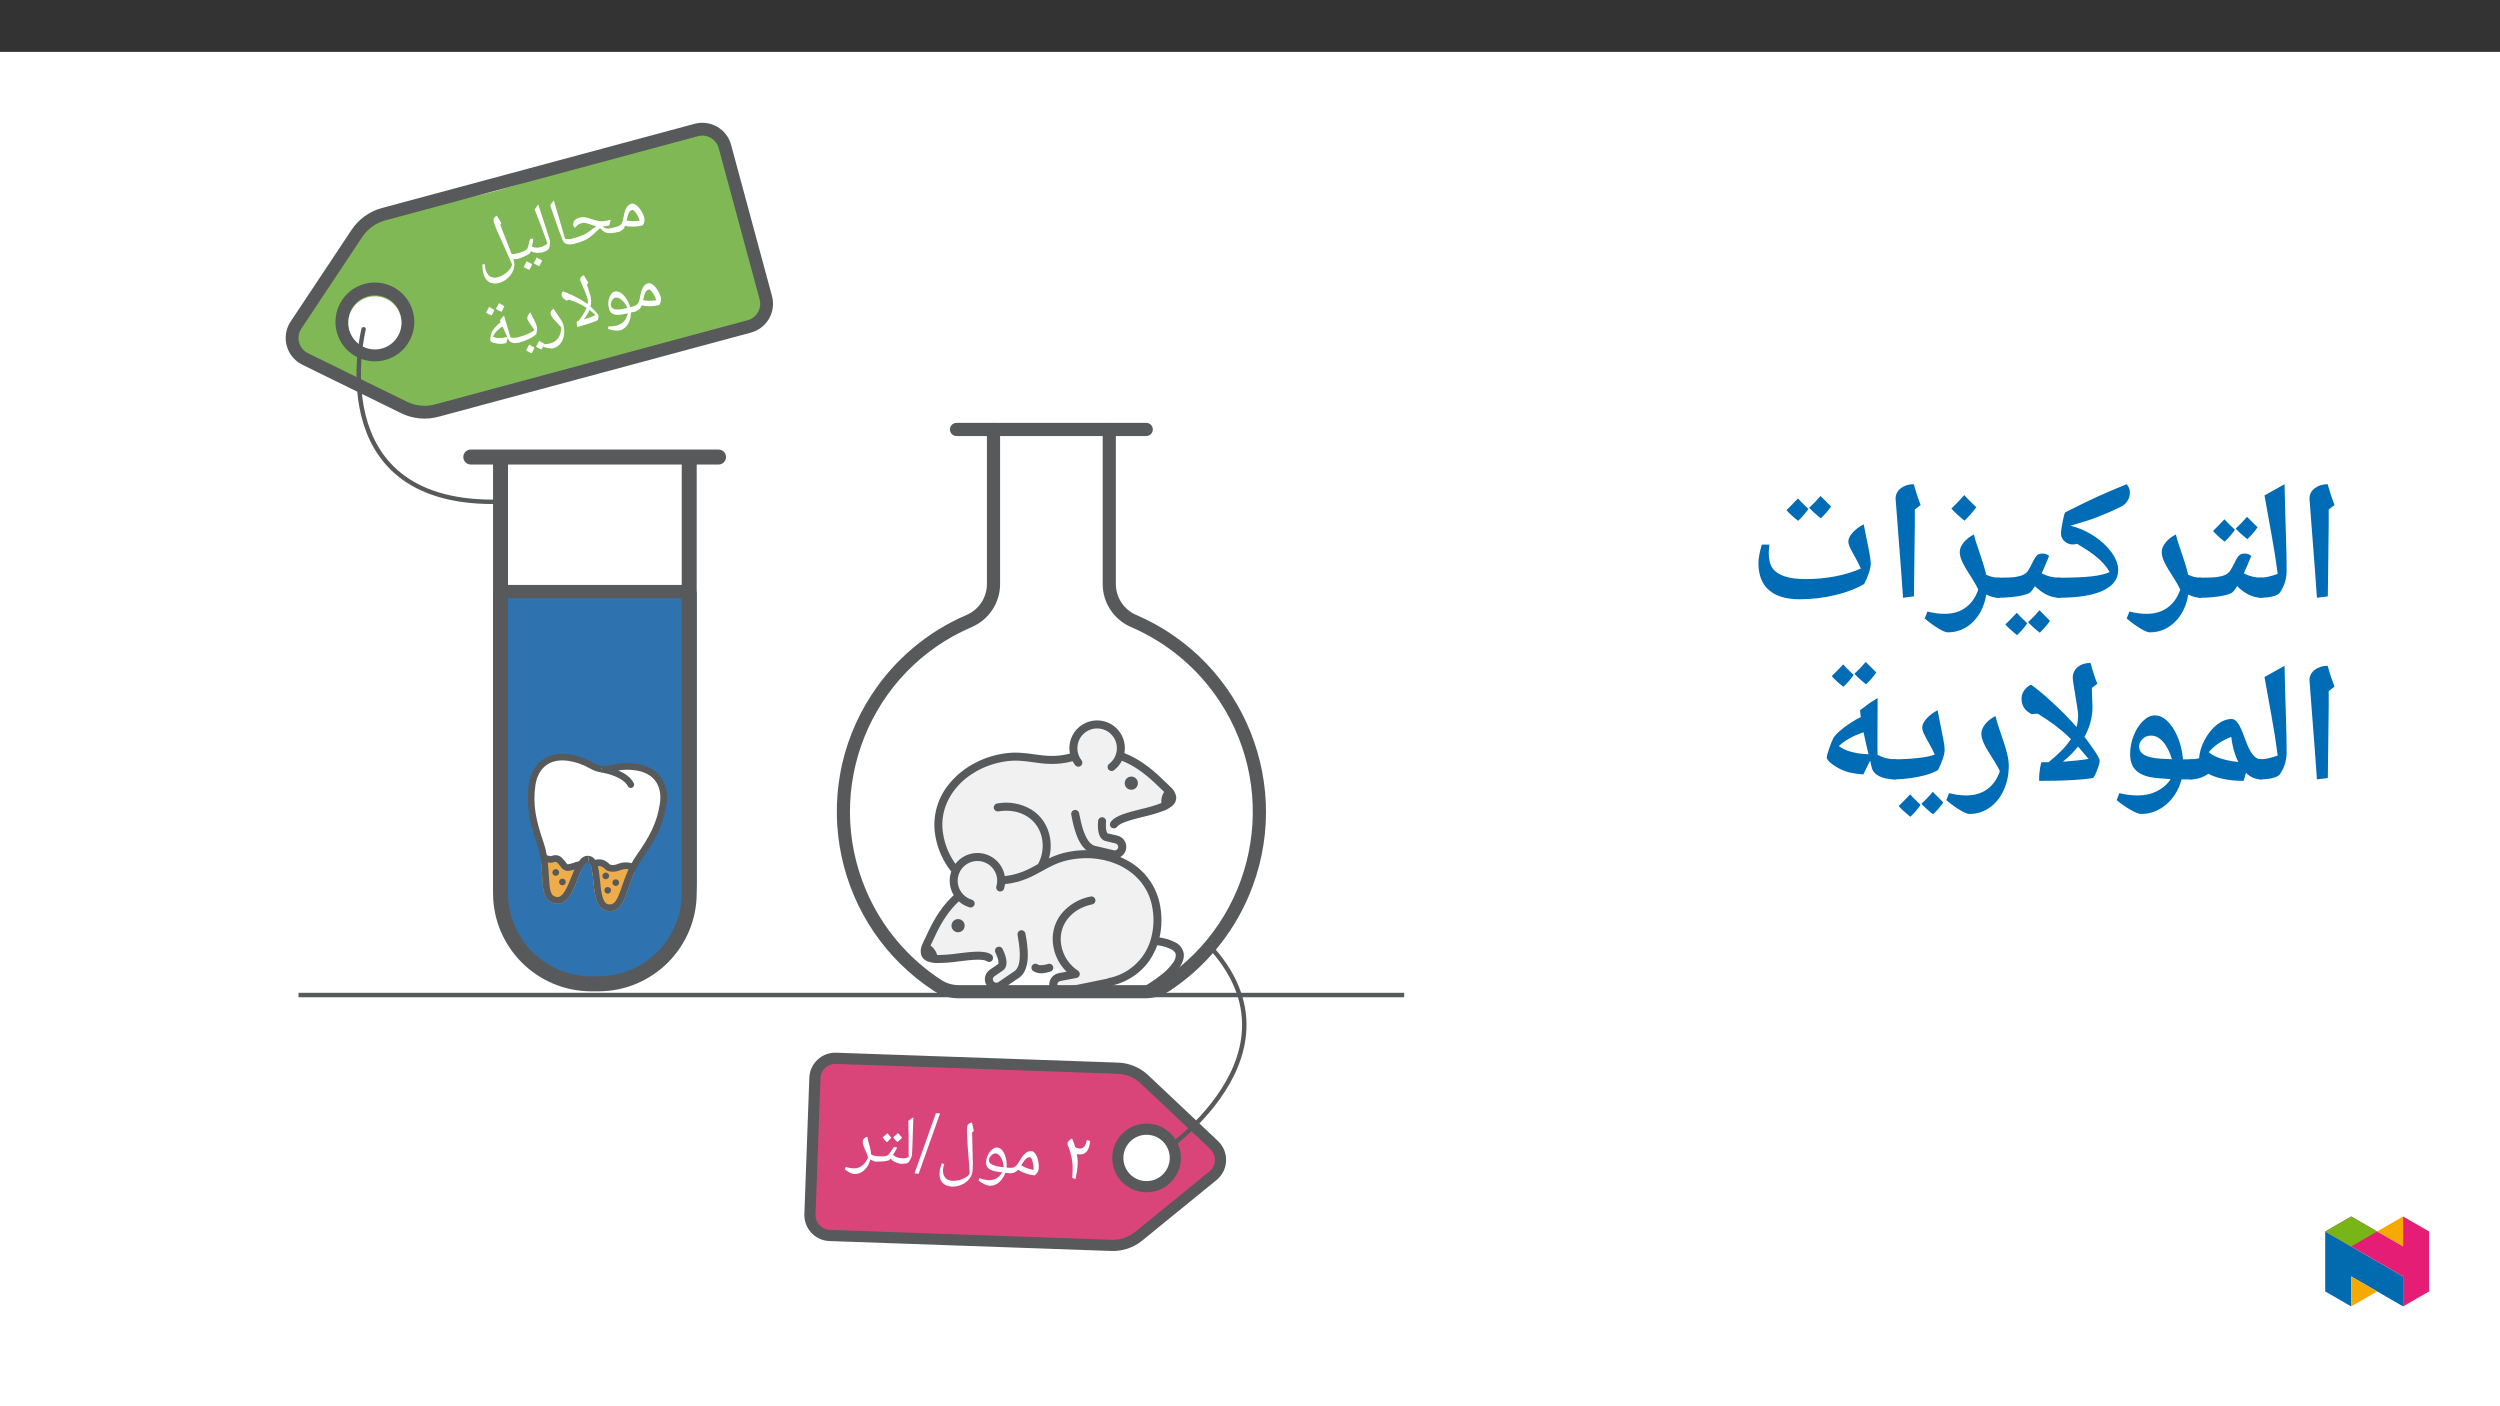 ﻿<?xml version="1.0" encoding="utf-8"?>
<svg xmlns="http://www.w3.org/2000/svg" xmlns:xlink="http://www.w3.org/1999/xlink" viewBox="0 0 960 540" version="1.1">
  <rect x="0" y="0" width="960" height="540" fill="#333333" stroke="none"/>
  <defs>
    <g>
      <symbol overflow="visible" id="glyph0-0">
        <path style="stroke:none;" d="M 1.297 -0.344 L -3.688 -18.969 L 6.75 -21.766 L 11.734 -3.141 Z M 2.234 -1.938 L 10.141 -4.062 L 5.812 -20.188 L -2.094 -18.062 Z M 2.234 -1.938 " />
      </symbol>
      <symbol overflow="visible" id="glyph0-1">
        <path style="stroke:none;" d="M 0 0 C -0.145 0.039 -0.238 -0.008 -0.281 -0.156 L -0.688 -1.703 C -0.727 -1.859 -0.676 -1.957 -0.531 -2 C 0.133 -2.176 0.648 -2.477 1.016 -2.906 C 1.391 -3.344 1.656 -3.938 1.812 -4.688 L 2.047 -5.875 C 2.328 -7.477 2.711 -8.656 3.203 -9.406 C 3.691 -10.164 4.316 -10.648 5.078 -10.859 C 5.578 -10.992 6.164 -10.816 6.844 -10.328 C 7.52 -9.848 8.141 -9.16 8.703 -8.266 C 9.273 -7.379 9.68 -6.484 9.922 -5.578 C 10.066 -5.047 10.098 -4.535 10.016 -4.047 C 9.941 -3.555 9.711 -3.039 9.328 -2.5 C 8.285 -2.219 7.133 -2.062 5.875 -2.031 C 4.625 -2.008 3.547 -2.125 2.641 -2.375 C 2.379 -1.707 2.039 -1.188 1.625 -0.812 C 1.207 -0.445 0.664 -0.176 0 0 Z M 8.234 -4.344 C 7.898 -5.406 7.414 -6.379 6.781 -7.266 C 6.145 -8.148 5.645 -8.547 5.281 -8.453 C 4.945 -8.359 4.66 -8.176 4.422 -7.906 C 4.191 -7.633 3.984 -7.254 3.797 -6.766 C 3.617 -6.285 3.414 -5.5 3.188 -4.406 C 4.602 -4.051 6.285 -4.031 8.234 -4.344 Z M 3.719 -11.875 Z M 6.75 -0.984 Z M 6.453 -0.031 Z M 6.453 -0.031 " />
      </symbol>
      <symbol overflow="visible" id="glyph0-2">
        <path style="stroke:none;" d="M 0 0 C -0.145 0.039 -0.238 -0.008 -0.281 -0.156 L -0.688 -1.703 C -0.727 -1.859 -0.676 -1.957 -0.531 -2 C 1.094 -2.438 2.477 -2.906 3.625 -3.406 C 4.781 -3.906 5.773 -4.5 6.609 -5.188 C 7.609 -5.977 8.395 -6.523 8.969 -6.828 C 8.219 -6.961 7.453 -7.18 6.672 -7.484 C 5.848 -7.797 5.18 -7.992 4.672 -8.078 C 4.16 -8.172 3.68 -8.156 3.234 -8.031 C 2.398 -7.812 1.711 -7.398 1.172 -6.797 L 0.656 -6.234 C 0.332 -6.43 0.113 -6.742 0 -7.172 C -0.164 -7.828 -0.016 -8.43 0.453 -8.984 C 0.922 -9.535 1.625 -9.938 2.562 -10.188 C 3.125 -10.332 3.711 -10.367 4.328 -10.297 C 4.941 -10.234 5.695 -10.047 6.594 -9.734 C 7.656 -9.348 8.547 -9.082 9.266 -8.938 C 9.992 -8.789 10.695 -8.727 11.375 -8.75 C 12.062 -8.781 13.047 -8.969 14.328 -9.312 L 13.844 -7.125 C 13 -6.945 12.238 -6.82 11.562 -6.75 L 11.391 -6.688 L 11.547 -6.562 C 11.984 -6.133 12.531 -5.922 13.188 -5.922 C 13.844 -5.93 15.125 -6.191 17.031 -6.703 C 17.195 -6.742 17.301 -6.688 17.344 -6.531 L 17.75 -4.984 C 17.789 -4.836 17.727 -4.742 17.562 -4.703 C 16.281 -4.367 15.219 -4.188 14.375 -4.156 C 13.531 -4.133 12.801 -4.258 12.188 -4.531 C 11.582 -4.801 10.957 -5.32 10.312 -6.094 L 9.719 -5.625 L 7.875 -3.906 C 6.758 -2.883 5.707 -2.117 4.719 -1.609 C 3.727 -1.109 2.156 -0.57 0 0 Z M 5.719 -12.406 Z M 8.5 -1.453 Z M 8.656 -0.875 Z M 8.656 -0.875 " />
      </symbol>
      <symbol overflow="visible" id="glyph0-3">
        <path style="stroke:none;" d="M 6.578 -3.656 L 6.984 -2.109 C 7.023 -1.961 6.973 -1.867 6.828 -1.828 C 5.797 -1.555 4.891 -1.531 4.109 -1.75 C 3.328 -1.969 2.801 -2.422 2.531 -3.109 C 1.656 -5.254 0.438 -8.613 -1.125 -13.188 L -2.297 -16.578 C -1.953 -17.203 -1.5 -17.844 -0.938 -18.5 C -0.113 -15.875 0.984 -12.148 2.359 -7.328 L 3.406 -3.766 C 4.344 -3.547 5.305 -3.566 6.297 -3.828 C 6.441 -3.867 6.535 -3.812 6.578 -3.656 Z M -2.078 -19.578 Z M 4.891 0.125 Z M 4.891 0.125 " />
      </symbol>
      <symbol overflow="visible" id="glyph0-4">
        <path style="stroke:none;" d="M -0.031 0.016 C -0.176 0.047 -0.27 -0.008 -0.312 -0.156 L -0.719 -1.703 C -0.758 -1.859 -0.707 -1.953 -0.562 -1.984 C 0.488 -2.273 1.395 -2.758 2.156 -3.438 C 0.551 -7.957 -1.082 -12.301 -2.75 -16.469 C -2.375 -17.113 -1.914 -17.754 -1.375 -18.391 C -0.801 -16.547 -0.008 -14.125 1 -11.125 C 1.844 -8.625 2.531 -6.445 3.062 -4.594 C 3.133 -4.289 3.148 -3.867 3.109 -3.328 C 3.066 -2.797 2.973 -2.266 2.828 -1.734 C 2.68 -1.047 1.727 -0.461 -0.031 0.016 Z M -2.969 -19.328 Z M 3.344 -0.078 Z M 3.5 0.5 Z M 3.5 0.5 " />
      </symbol>
      <symbol overflow="visible" id="glyph0-5">
        <path style="stroke:none;" d="M 5.375 -7.812 C 5.602 -7.875 5.836 -7.859 6.078 -7.766 C 5.961 -6.93 5.852 -6.223 5.75 -5.641 C 5.645 -5.066 5.578 -4.742 5.547 -4.672 C 6.234 -4.461 6.848 -4.352 7.391 -4.344 C 7.93 -4.344 8.5 -4.422 9.094 -4.578 C 9.238 -4.617 9.332 -4.562 9.375 -4.406 L 9.781 -2.859 C 9.82 -2.711 9.77 -2.617 9.625 -2.578 C 8.02 -2.148 6.516 -2.285 5.109 -2.984 L 4.844 -2.312 C 4.707 -2.082 4.125 -1.707 3.094 -1.188 C 2.07 -0.676 1.039 -0.281 0 0 C -0.145 0.039 -0.238 -0.008 -0.281 -0.156 L -0.688 -1.703 C -0.727 -1.859 -0.676 -1.957 -0.531 -2 C 0.539 -2.289 1.441 -2.582 2.172 -2.875 C 2.898 -3.164 3.391 -3.457 3.641 -3.75 C 3.891 -4.051 4.16 -4.867 4.453 -6.203 L 4.688 -7.172 C 4.77 -7.492 5 -7.707 5.375 -7.812 Z M 3.703 -8.734 Z M 5.141 -0.562 Z M 5.297 0.016 Z M 5.609 2.016 C 5.43 2.598 5.082 3.328 4.562 4.203 C 3.602 3.785 2.883 3.41 2.406 3.078 C 2.738 2.523 3.133 1.785 3.594 0.859 C 3.789 0.984 4.461 1.367 5.609 2.016 Z M 9.453 0.562 C 9.254 1.145 8.891 1.879 8.359 2.766 C 7.453 2.367 6.738 1.992 6.219 1.641 C 6.52 1.18 6.922 0.445 7.422 -0.562 C 7.617 -0.438 8.297 -0.062 9.453 0.562 Z M 5.984 1.984 Z M 5.391 -0.016 Z M 6.516 3.953 Z M 6.516 3.953 " />
      </symbol>
      <symbol overflow="visible" id="glyph0-6">
        <path style="stroke:none;" d="M 13.297 -2.047 L 11.516 -6.094 C 9.598 -10.301 8.285 -13.238 7.578 -14.906 C 6.879 -16.582 6.457 -17.695 6.312 -18.25 C 6.156 -18.844 6.172 -19.336 6.359 -19.734 C 6.547 -20.129 6.922 -20.473 7.484 -20.766 C 7.523 -20.648 7.57 -20.547 7.625 -20.453 C 7.676 -20.367 8.207 -19.516 9.219 -17.891 L 8.766 -17.219 L 8.922 -16.828 L 11.859 -9.328 C 12.305 -8.223 12.707 -7.172 13.062 -6.172 L 13.078 -6.125 C 13.723 -5.977 14.406 -6 15.125 -6.188 C 15.258 -6.227 15.348 -6.172 15.391 -6.016 L 15.797 -4.469 C 15.836 -4.32 15.789 -4.227 15.656 -4.188 C 15.031 -4.02 14.398 -4.004 13.766 -4.141 L 14.031 -3.281 C 14.312 -2.207 14.242 -1.094 13.828 0.062 C 13.41 1.219 12.695 2.258 11.688 3.188 C 10.688 4.125 9.562 4.758 8.312 5.094 C 6.832 5.488 5.562 5.367 4.5 4.734 C 3.438 4.109 2.695 3.016 2.281 1.453 C 2.145 0.953 2.051 0.469 2 0 C 1.945 -0.469 1.91 -1.156 1.891 -2.062 L 2.906 -2.078 C 2.914 -1.266 2.984 -0.617 3.109 -0.141 C 3.453 1.129 4.035 2.031 4.859 2.562 C 5.68 3.102 6.664 3.219 7.812 2.906 C 8.625 2.688 9.438 2.312 10.25 1.781 C 11.07 1.25 11.758 0.645 12.312 -0.031 C 12.863 -0.707 13.191 -1.379 13.297 -2.047 Z M 2.688 6.609 Z M 5.516 -21.609 Z M 2.672 -13.953 Z M 10.203 5.953 Z M 10.203 5.953 " />
      </symbol>
      <symbol overflow="visible" id="glyph0-7">
        <path style="stroke:none;" d="M 6.453 3.953 C 5.898 4.098 5.141 4.109 4.172 3.984 C 3.203 3.867 2.43 3.672 1.859 3.391 L 2.016 2.438 C 3.023 2.508 4.125 2.391 5.312 2.078 C 6.383 1.785 7.27 1.258 7.969 0.5 C 8.664 -0.25 9.145 -1.27 9.406 -2.562 C 7.688 -2.164 6.375 -1.969 5.469 -1.969 C 4.562 -1.969 3.844 -2.164 3.312 -2.562 C 2.781 -2.957 2.406 -3.578 2.188 -4.422 C 1.945 -5.305 1.883 -6.227 2 -7.188 C 2.125 -8.145 2.406 -8.961 2.844 -9.641 C 3.281 -10.328 3.789 -10.75 4.375 -10.906 C 5.082 -11.094 5.832 -10.945 6.625 -10.469 C 7.426 -9.988 8.164 -9.238 8.844 -8.219 C 9.52 -7.195 10.008 -6.129 10.312 -5.016 L 10.344 -4.922 L 11.906 -5.328 C 12.051 -5.367 12.145 -5.312 12.188 -5.156 L 12.594 -3.609 C 12.633 -3.461 12.582 -3.367 12.438 -3.328 L 10.609 -2.844 C 10.629 -1.77 10.461 -0.75 10.109 0.219 C 9.766 1.195 9.273 2.008 8.641 2.656 C 8.004 3.301 7.273 3.734 6.453 3.953 Z M 4.562 -8.578 C 4.207 -8.484 3.883 -8.25 3.594 -7.875 C 3.301 -7.5 3.098 -7.078 2.984 -6.609 C 2.879 -6.148 2.875 -5.754 2.969 -5.422 C 3.133 -4.805 3.5 -4.406 4.062 -4.219 C 4.633 -4.039 5.406 -3.992 6.375 -4.078 C 6.5 -4.066 6.641 -4.07 6.797 -4.094 C 6.953 -4.125 7.785 -4.301 9.297 -4.625 C 8.723 -5.938 7.977 -6.973 7.062 -7.734 C 6.145 -8.492 5.312 -8.773 4.562 -8.578 Z M 3.531 -12.047 Z M 7.422 5.047 Z M 2.844 -15.656 Z M 2.844 -15.656 " />
      </symbol>
      <symbol overflow="visible" id="glyph0-8">
        <path style="stroke:none;" d="M 3.562 -0.953 C 3.52 -0.941 3.473 -1.031 3.422 -1.219 C 3.359 -1.457 3.312 -1.816 3.281 -2.297 C 3.258 -2.773 3.285 -3.023 3.359 -3.047 L 3.906 -3.188 C 4.82 -4.383 5.488 -5.328 5.906 -6.016 C 6.32 -6.703 6.703 -7.445 7.047 -8.25 C 6.016 -8.945 4.906 -9.57 3.719 -10.125 C 2.531 -10.676 1.395 -11.098 0.312 -11.391 L -0.641 -11.047 C -1.18 -11.359 -1.598 -11.66 -1.891 -11.953 C -2.191 -12.242 -2.395 -12.582 -2.5 -12.969 C -2.57 -13.227 -2.586 -13.5 -2.547 -13.781 C -2.504 -14.062 -2.32 -14.348 -2 -14.641 C -1.145 -14.328 -0.145 -13.906 1 -13.375 C 2.156 -12.844 3.238 -12.297 4.25 -11.734 C 5.258 -11.18 6.328 -10.516 7.453 -9.734 L 7.469 -9.828 C 7.602 -10.578 7.566 -11.332 7.359 -12.094 C 7.16 -12.82 6.535 -14.379 5.484 -16.766 C 4.984 -17.898 4.707 -18.555 4.656 -18.734 C 4.426 -19.609 4.863 -20.305 5.969 -20.828 L 6.859 -19.312 L 7.719 -17.984 L 7.188 -17.203 L 7.375 -16.656 L 8.531 -12.969 C 8.883 -11.633 8.895 -10.242 8.562 -8.797 C 9.332 -8.078 10.016 -7.395 10.609 -6.75 C 11.203 -6.102 11.523 -5.676 11.578 -5.469 C 11.648 -5.188 11.641 -4.797 11.547 -4.297 C 11.453 -3.805 11.348 -3.535 11.234 -3.484 C 9.691 -2.754 7.133 -1.91 3.562 -0.953 Z M 10.453 -5.469 C 9.891 -6.07 9.125 -6.742 8.156 -7.484 C 7.688 -6.234 6.941 -4.992 5.922 -3.766 C 7.441 -4.223 8.953 -4.789 10.453 -5.469 Z M 4.641 -21.844 Z M -2.469 -15.891 Z M 10.5 -1.375 Z M 5.625 -0.062 Z M 5.625 -0.062 " />
      </symbol>
      <symbol overflow="visible" id="glyph0-9">
        <path style="stroke:none;" d="M 3.938 4.656 C 3.531 4.758 2.922 4.742 2.109 4.609 C 1.305 4.484 0.648 4.312 0.141 4.094 L 0.266 3.125 C 1.266 3.082 2.109 2.969 2.797 2.781 C 4.098 2.426 5.109 1.734 5.828 0.703 C 6.547 -0.316 6.953 -1.633 7.047 -3.25 C 6.672 -3.75 6.266 -4.223 5.828 -4.672 C 4.93 -5.578 4.258 -6.312 3.812 -6.875 C 3.363 -7.438 3.082 -7.93 2.969 -8.359 C 2.844 -8.805 2.879 -9.195 3.078 -9.531 C 3.273 -9.875 3.586 -10.227 4.016 -10.594 C 4.254 -10.164 4.562 -9.688 4.938 -9.156 C 5.32 -8.625 5.703 -8.082 6.078 -7.531 C 6.461 -6.988 6.812 -6.445 7.125 -5.906 C 7.445 -5.363 7.676 -4.844 7.812 -4.344 C 8.176 -3 8.254 -1.676 8.047 -0.375 C 7.848 0.914 7.383 2.004 6.656 2.891 C 5.938 3.773 5.031 4.363 3.938 4.656 Z M 2.016 -11.422 Z M 4.359 5.891 Z M 4.359 5.891 " />
      </symbol>
      <symbol overflow="visible" id="glyph0-10">
        <path style="stroke:none;" d="M 0 0 C -0.145 0.039 -0.238 -0.008 -0.281 -0.156 L -0.688 -1.703 C -0.727 -1.859 -0.676 -1.957 -0.531 -2 C 0.75 -2.344 1.957 -2.754 3.094 -3.234 C 4.227 -3.723 5.066 -4.191 5.609 -4.641 C 5.234 -5.297 4.656 -6.172 3.875 -7.266 C 3.301 -8.078 2.984 -8.613 2.922 -8.875 C 2.816 -9.258 2.863 -9.691 3.062 -10.172 C 3.27 -10.66 3.594 -11.113 4.031 -11.531 C 4.25 -11.051 4.484 -10.57 4.734 -10.094 C 4.984 -9.625 5.219 -9.16 5.438 -8.703 C 5.664 -8.242 5.879 -7.801 6.078 -7.375 C 6.273 -6.945 6.426 -6.535 6.531 -6.141 C 6.688 -5.535 6.625 -4.566 6.344 -3.234 C 5.75 -2.609 4.852 -1.992 3.656 -1.391 C 2.469 -0.797 1.25 -0.332 0 0 Z M 2.062 -12.375 Z M 4.797 -0.469 Z M 4.953 0.109 Z M 5.609 2.016 C 5.43 2.598 5.082 3.328 4.562 4.203 C 3.602 3.785 2.883 3.41 2.406 3.078 C 2.738 2.523 3.133 1.785 3.594 0.859 C 3.789 0.984 4.461 1.367 5.609 2.016 Z M 9.453 0.562 C 9.254 1.145 8.891 1.879 8.359 2.766 C 7.453 2.367 6.738 1.992 6.219 1.641 C 6.52 1.18 6.922 0.445 7.422 -0.562 C 7.617 -0.438 8.297 -0.062 9.453 0.562 Z M 5.984 1.984 Z M 5.391 -0.016 Z M 6.516 3.953 Z M 6.516 3.953 " />
      </symbol>
      <symbol overflow="visible" id="glyph0-11">
        <path style="stroke:none;" d="M 7 -2.984 C 6.02 -2.797 5.336 -2.695 4.953 -2.688 C 4.578 -2.676 4.176 -2.691 3.75 -2.734 C 3.332 -2.785 2.891 -2.867 2.422 -2.984 C 1.961 -3.098 1.598 -3.234 1.328 -3.391 C 1.055 -3.547 0.895 -3.711 0.844 -3.891 C 0.781 -4.117 0.789 -4.547 0.875 -5.172 C 0.969 -5.797 1.055 -6.258 1.141 -6.562 C 1.266 -7.113 1.688 -7.828 2.406 -8.703 C 3.125 -9.578 3.926 -10.348 4.812 -11.016 L 4.531 -11.703 C 4.988 -12.398 5.504 -13.02 6.078 -13.562 L 8.578 -5.156 C 9.484 -4.926 10.453 -4.945 11.484 -5.219 C 11.617 -5.258 11.707 -5.203 11.75 -5.047 L 12.156 -3.5 C 12.195 -3.352 12.148 -3.258 12.016 -3.219 C 10.953 -2.938 10.039 -2.898 9.281 -3.109 C 8.531 -3.328 8.004 -3.789 7.703 -4.5 L 7.469 -5.016 Z M 1.812 -5.453 C 2.664 -5.047 3.539 -4.859 4.438 -4.891 C 5.344 -4.922 6.312 -5.066 7.344 -5.328 L 5.531 -9.344 L 5.5 -9.375 C 3.613 -8.125 2.383 -6.816 1.812 -5.453 Z M 2.703 -14.047 Z M 8.156 -1.359 Z M 7.875 -0.406 Z M 2.359 -15.734 C 2.18 -15.16 1.832 -14.43 1.312 -13.547 C 0.363 -13.973 -0.359 -14.352 -0.859 -14.688 C -0.504 -15.227 -0.098 -15.961 0.359 -16.891 C 0.617 -16.723 1.285 -16.336 2.359 -15.734 Z M 6.203 -17.172 C 6.016 -16.566 5.648 -15.832 5.109 -14.969 C 4.211 -15.352 3.5 -15.734 2.969 -16.109 C 3.113 -16.328 3.52 -17.062 4.188 -18.312 C 4.438 -18.156 5.109 -17.773 6.203 -17.172 Z M 3.328 -13.828 Z M 1.969 -18.422 Z M 3.266 -14.078 Z M 3.266 -14.078 " />
      </symbol>
      <symbol overflow="visible" id="glyph1-0">
        <path style="stroke:none;" d="M 6.797 0.594 L 8.406 -17.75 L 1.469 -18.359 L -0.141 -0.016 Z M 5.094 -1.359 L 2.047 -1.625 L 3.344 -16.391 L 6.25 -16.141 L 4.953 -1.375 Z M 5.094 -1.359 " />
      </symbol>
      <symbol overflow="visible" id="glyph1-1">
        <path style="stroke:none;" d="M 3.094 -13.094 C 3.078 -12.859 3.141 -12.609 3.234 -12.297 L 3.281 -12.297 C 3.875 -10.922 4.266 -9.594 4.531 -8.297 C 4.844 -7 5.031 -5.766 5.078 -4.578 C 5.125 -3.391 5.062 -1.797 4.922 0.156 L 6.156 0.578 C 6.422 -0.656 6.609 -1.594 6.734 -2.281 C 6.812 -2.953 6.906 -3.719 6.984 -4.547 C 7.094 -5.797 6.984 -7.359 6.688 -9.078 C 6.891 -8.984 7.203 -8.906 7.5 -8.891 C 10 -8.641 11.484 -10.359 11.812 -14.031 L 10.531 -14.391 C 10.078 -12.094 9.234 -11 7.672 -11.141 C 7.328 -11.172 7.016 -11.25 6.719 -11.344 C 6.406 -11.453 6.219 -11.609 6.078 -11.703 C 5.766 -12.844 5.344 -13.875 4.875 -14.969 C 4.281 -14.719 3.875 -14.453 3.609 -14.109 C 3.328 -13.812 3.125 -13.453 3.094 -13.094 Z M 3.094 -13.094 " />
      </symbol>
      <symbol overflow="visible" id="glyph2-0">
        <path style="stroke:none;" d="M 1.344 0.109 L 3.031 -19.094 L 13.797 -18.141 L 12.109 1.062 Z M 2.75 -1.062 L 10.906 -0.359 L 12.359 -16.984 L 4.203 -17.688 Z M 2.75 -1.062 " />
      </symbol>
      <symbol overflow="visible" id="glyph2-1">
        <path style="stroke:none;" d="M 0 0 C -0.145 -0.008 -0.211 -0.086 -0.203 -0.234 L -0.062 -1.844 C -0.039 -1.988 0.039 -2.055 0.188 -2.047 C 0.875 -1.984 1.461 -2.094 1.953 -2.375 C 2.441 -2.664 2.891 -3.141 3.297 -3.797 L 3.938 -4.812 C 4.75 -6.227 5.508 -7.207 6.219 -7.75 C 6.938 -8.301 7.691 -8.539 8.484 -8.469 C 9.004 -8.426 9.5 -8.062 9.969 -7.375 C 10.438 -6.688 10.785 -5.82 11.016 -4.781 C 11.242 -3.75 11.316 -2.766 11.234 -1.828 C 11.18 -1.285 11.031 -0.797 10.781 -0.359 C 10.539 0.066 10.156 0.469 9.625 0.844 C 8.551 0.75 7.422 0.5 6.234 0.094 C 5.047 -0.312 4.066 -0.785 3.297 -1.328 C 2.816 -0.797 2.316 -0.426 1.797 -0.219 C 1.285 -0.008 0.688 0.062 0 0 Z M 9.234 -1.25 C 9.285 -2.375 9.16 -3.457 8.859 -4.5 C 8.566 -5.551 8.234 -6.094 7.859 -6.125 C 7.516 -6.156 7.188 -6.082 6.875 -5.906 C 6.562 -5.727 6.234 -5.441 5.891 -5.047 C 5.555 -4.66 5.094 -3.988 4.5 -3.031 C 5.707 -2.227 7.285 -1.633 9.234 -1.25 Z M 7.562 -9.875 Z M 6.688 1.391 Z M 6.078 2.203 Z M 6.078 2.203 " />
      </symbol>
      <symbol overflow="visible" id="glyph2-2">
        <path style="stroke:none;" d="M 4.703 5.922 C 4.129 5.867 3.41 5.617 2.547 5.172 C 1.691 4.734 1.039 4.281 0.594 3.812 L 1.062 2.969 C 1.977 3.383 3.051 3.648 4.281 3.766 C 5.383 3.859 6.391 3.672 7.297 3.203 C 8.211 2.734 9.02 1.93 9.719 0.797 C 7.969 0.598 6.664 0.336 5.812 0.016 C 4.969 -0.297 4.359 -0.723 3.984 -1.266 C 3.617 -1.816 3.477 -2.531 3.562 -3.406 C 3.633 -4.32 3.891 -5.207 4.328 -6.062 C 4.773 -6.926 5.32 -7.602 5.969 -8.094 C 6.613 -8.594 7.234 -8.816 7.828 -8.766 C 8.566 -8.703 9.227 -8.305 9.812 -7.578 C 10.395 -6.848 10.832 -5.883 11.125 -4.688 C 11.414 -3.5 11.508 -2.328 11.406 -1.172 L 11.406 -1.062 L 13.016 -0.922 C 13.172 -0.91 13.238 -0.832 13.219 -0.688 L 13.078 0.922 C 13.066 1.066 12.984 1.133 12.828 1.125 L 10.938 0.953 C 10.582 1.961 10.078 2.863 9.422 3.656 C 8.766 4.457 8.023 5.051 7.203 5.438 C 6.379 5.832 5.547 5.992 4.703 5.922 Z M 7.219 -6.5 C 6.863 -6.531 6.484 -6.414 6.078 -6.156 C 5.68 -5.906 5.348 -5.582 5.078 -5.188 C 4.816 -4.789 4.672 -4.422 4.641 -4.078 C 4.586 -3.441 4.797 -2.941 5.266 -2.578 C 5.742 -2.211 6.453 -1.898 7.391 -1.641 C 7.492 -1.598 7.625 -1.562 7.781 -1.531 C 7.938 -1.5 8.785 -1.379 10.328 -1.172 C 10.223 -2.598 9.875 -3.828 9.281 -4.859 C 8.688 -5.891 8 -6.438 7.219 -6.5 Z M 7.438 -10.109 Z M 5.25 7.281 Z M 8.016 -13.719 Z M 8.016 -13.719 " />
      </symbol>
      <symbol overflow="visible" id="glyph2-3">
        <path style="stroke:none;" d="M 13.203 2.641 L 12.906 -1.781 C 12.531 -6.406 12.301 -9.617 12.219 -11.422 C 12.133 -13.234 12.117 -14.426 12.172 -15 C 12.223 -15.613 12.406 -16.07 12.719 -16.375 C 13.031 -16.688 13.5 -16.879 14.125 -16.953 C 14.133 -16.836 14.145 -16.727 14.156 -16.625 C 14.176 -16.531 14.391 -15.539 14.797 -13.656 L 14.125 -13.172 L 14.141 -12.766 L 14.328 -4.719 C 14.441 -2.008 14.426 0.129 14.281 1.703 C 14.188 2.805 13.75 3.832 12.969 4.781 C 12.188 5.738 11.164 6.477 9.906 7 C 8.645 7.52 7.367 7.723 6.078 7.609 C 4.555 7.484 3.398 6.941 2.609 5.984 C 1.828 5.035 1.508 3.754 1.656 2.141 C 1.695 1.629 1.77 1.145 1.875 0.688 C 1.988 0.227 2.188 -0.43 2.469 -1.297 L 3.438 -0.969 C 3.164 -0.195 3.008 0.43 2.969 0.922 C 2.852 2.234 3.094 3.285 3.688 4.078 C 4.281 4.867 5.164 5.316 6.344 5.422 C 7.188 5.492 8.082 5.414 9.031 5.188 C 9.977 4.969 10.828 4.629 11.578 4.172 C 12.328 3.723 12.867 3.211 13.203 2.641 Z M 12.422 -18.422 Z M 0.281 7.125 Z M 7.281 -12.188 Z M 7.547 9.078 Z M 7.547 9.078 " />
      </symbol>
      <symbol overflow="visible" id="glyph2-4">
        <path style="stroke:none;" d="M 1.312 3.391 L -0.281 3.25 L 7.953 -19.891 L 9.531 -19.766 Z M 1.312 3.391 " />
      </symbol>
      <symbol overflow="visible" id="glyph2-5">
        <path style="stroke:none;" d="M -0.031 0 C -0.188 -0.008 -0.258 -0.086 -0.25 -0.234 L -0.109 -1.844 C -0.086 -1.988 0 -2.055 0.156 -2.047 C 1.25 -1.953 2.258 -2.098 3.188 -2.484 C 3.227 -7.297 3.188 -11.938 3.062 -16.406 C 3.613 -16.895 4.254 -17.344 4.984 -17.75 C 4.898 -15.812 4.816 -13.266 4.734 -10.109 C 4.672 -7.461 4.57 -5.18 4.438 -3.266 C 4.414 -2.953 4.289 -2.551 4.062 -2.062 C 3.832 -1.582 3.562 -1.113 3.25 -0.656 C 2.875 -0.062 1.781 0.156 -0.031 0 Z M 3.812 -19.172 Z M 3.172 1.078 Z M 3.109 1.672 Z M 3.109 1.672 " />
      </symbol>
      <symbol overflow="visible" id="glyph2-6">
        <path style="stroke:none;" d="M 7.719 -5.5 C 7.957 -5.477 8.172 -5.391 8.359 -5.234 C 7.973 -4.484 7.629 -3.852 7.328 -3.344 C 7.035 -2.832 6.859 -2.547 6.797 -2.484 C 7.367 -2.047 7.91 -1.734 8.422 -1.547 C 8.941 -1.359 9.508 -1.234 10.125 -1.172 C 10.27 -1.16 10.332 -1.082 10.312 -0.938 L 10.172 0.672 C 10.16 0.816 10.082 0.883 9.938 0.875 C 8.27 0.727 6.898 0.082 5.828 -1.062 L 5.328 -0.531 C 5.129 -0.344 4.461 -0.18 3.328 -0.047 C 2.191 0.078 1.082 0.094 0 0 C -0.145 -0.008 -0.211 -0.086 -0.203 -0.234 L -0.062 -1.844 C -0.039 -1.988 0.039 -2.055 0.188 -2.047 C 1.301 -1.953 2.25 -1.914 3.031 -1.938 C 3.812 -1.969 4.367 -2.082 4.703 -2.281 C 5.047 -2.477 5.582 -3.156 6.312 -4.312 L 6.844 -5.125 C 7.031 -5.406 7.32 -5.531 7.719 -5.5 Z M 6.484 -6.922 Z M 5.031 1.234 Z M 4.969 1.828 Z M 6.172 -9.094 C 5.805 -8.613 5.223 -8.047 4.422 -7.391 C 3.68 -8.117 3.141 -8.723 2.797 -9.203 C 3.297 -9.598 3.926 -10.145 4.688 -10.844 C 4.875 -10.613 5.367 -10.031 6.172 -9.094 Z M 10.281 -9.125 C 9.895 -8.613 9.297 -8.047 8.484 -7.422 C 7.773 -8.098 7.238 -8.703 6.875 -9.234 C 7.07 -9.398 7.703 -9.953 8.766 -10.891 C 8.953 -10.648 9.457 -10.062 10.281 -9.125 Z M 6.438 -6.953 Z M 6.719 -11.734 Z M 6.453 -7.219 Z M 6.453 -7.219 " />
      </symbol>
      <symbol overflow="visible" id="glyph2-7">
        <path style="stroke:none;" d="M 10.719 0.938 C 9.883 0.863 9.176 0.582 8.594 0.094 C 8.125 1.926 7.301 3.352 6.125 4.375 C 4.945 5.406 3.609 5.859 2.109 5.734 C 1.691 5.691 1.125 5.469 0.406 5.062 C -0.312 4.656 -0.867 4.27 -1.266 3.906 L -0.812 3.031 C 0.145 3.32 0.977 3.5 1.688 3.562 C 3.031 3.676 4.211 3.375 5.234 2.656 C 6.266 1.938 7.098 0.836 7.734 -0.641 C 7.547 -1.234 7.328 -1.82 7.078 -2.406 C 6.547 -3.551 6.164 -4.461 5.938 -5.141 C 5.707 -5.828 5.613 -6.395 5.656 -6.844 C 5.695 -7.301 5.863 -7.656 6.156 -7.906 C 6.457 -8.156 6.863 -8.383 7.375 -8.594 C 7.457 -8.094 7.586 -7.531 7.766 -6.906 C 8.211 -5.363 8.504 -4.242 8.641 -3.547 C 8.773 -2.859 8.844 -2.285 8.844 -1.828 C 9.438 -1.422 10.125 -1.18 10.906 -1.109 C 11.062 -1.098 11.129 -1.02 11.109 -0.875 L 10.969 0.734 C 10.957 0.879 10.875 0.945 10.719 0.938 Z M 6.203 -10 Z M 2.125 7.031 Z M 2.125 7.031 " />
      </symbol>
      <symbol overflow="visible" id="glyph3-0">
        <path style="stroke:none;" d="M 6.125 -46.406 L 32.812 -46.406 L 32.812 0 L 6.125 0 Z M 9.422 -3.297 L 29.516 -3.297 L 29.516 -43.094 L 9.422 -43.094 Z M 9.422 -3.297 " />
      </symbol>
      <symbol overflow="visible" id="glyph3-1">
        <path style="stroke:none;" d="M 12.375 -29.047 L 12.031 -1.109 L 7.844 -0.578 L 7.109 -10.891 L 4.984 -38.656 C 4.984 -40.281 5.66 -41.609 7.016 -42.641 C 8.367 -43.672 10.02 -44.188 11.969 -44.188 C 12.707 -41.445 13.582 -38.781 14.594 -36.188 L 12.375 -34.5 Z M 9.203 -47.359 Z M 9.812 3.75 Z M 9.812 3.75 " />
      </symbol>
      <symbol overflow="visible" id="glyph3-2">
        <path style="stroke:none;" d="M 1.781 -39.891 L 9.484 -44.188 C 9.641 -37.031 9.812 -30.688 10 -25.156 C 10.188 -19.625 10.281 -14.867 10.281 -10.891 C 10.281 -7.898 9.438 -5.141 7.75 -2.609 C 7.32 -1.973 6.398 -1.473 4.984 -1.109 C 3.566 -0.754 1.906 -0.578 0 -0.578 C -0.363 -0.578 -0.547 -0.754 -0.547 -1.109 L -0.547 -7.75 C -0.547 -8.102 -0.363 -8.281 0 -8.281 C 1.945 -8.281 4.234 -8.77 6.859 -9.75 C 6.516 -12.301 6.148 -14.828 5.766 -17.328 C 5.391 -19.828 4.062 -27.348 1.781 -39.891 Z M 5.141 -47.359 Z M 7.484 3.75 Z M 7.484 3.75 " />
      </symbol>
      <symbol overflow="visible" id="glyph3-3">
        <path style="stroke:none;" d="M 0 -0.578 C -0.363 -0.578 -0.547 -0.754 -0.547 -1.109 L -0.547 -7.75 C -0.547 -8.102 -0.363 -8.281 0 -8.281 C 3.488 -8.281 5.852 -8.375 7.094 -8.562 C 8.332 -8.758 9.332 -9.047 10.094 -9.422 C 10.852 -9.805 11.43 -10.285 11.828 -10.859 C 12.234 -11.43 12.883 -12.625 13.781 -14.438 C 14.477 -15.852 15.078 -16.723 15.578 -17.047 C 16.086 -17.379 16.703 -17.547 17.422 -17.547 C 18.484 -17.547 19.344 -17.238 20 -16.625 C 18.832 -13.789 17.879 -11.57 17.141 -9.969 C 19.211 -8.844 21.5 -8.281 24 -8.281 C 24.352 -8.281 24.531 -8.102 24.531 -7.75 L 24.531 -1.109 C 24.531 -0.754 24.352 -0.578 24 -0.578 C 20.695 -0.578 17.551 -2.066 14.562 -5.047 C 13.719 -3.648 13.016 -2.781 12.453 -2.438 C 11.891 -2.102 10.969 -1.785 9.688 -1.484 C 8.414 -1.191 6.938 -0.969 5.25 -0.812 C 3.57 -0.656 1.82 -0.578 0 -0.578 Z M 14.062 -22.344 Z M 12.281 3.75 Z M 13.734 -26.688 C 12.648 -25.102 11.328 -23.582 9.766 -22.125 C 7.898 -23.582 6.414 -24.945 5.312 -26.219 L 7.641 -28.562 L 9.703 -30.719 C 10.504 -29.789 11.848 -28.445 13.734 -26.688 Z M 22.422 -27.641 C 21.297 -26.016 19.984 -24.492 18.484 -23.078 C 16.691 -24.492 15.203 -25.848 14.016 -27.141 C 15.598 -28.598 17.047 -30.109 18.359 -31.672 C 19.141 -30.848 20.492 -29.504 22.422 -27.641 Z M 13.922 -33.266 Z M 13.891 -22.125 Z M 13.891 -22.125 " />
      </symbol>
      <symbol overflow="visible" id="glyph3-4">
        <path style="stroke:none;" d="M 26.781 -1.109 C 26.781 -0.754 26.602 -0.578 26.25 -0.578 C 24.688 -0.578 23.078 -0.988 21.422 -1.812 C 20.723 2.508 19.02 6.008 16.312 8.688 C 13.602 11.363 10.379 12.703 6.641 12.703 C 5.891 12.703 4.695 12.211 3.062 11.234 C 1.426 10.266 -0.332 8.984 -2.219 7.391 L -1.172 4.703 C 1.148 5.297 3.348 5.594 5.422 5.594 C 8.617 5.594 11.316 4.785 13.516 3.172 C 15.723 1.566 17.332 -0.738 18.344 -3.75 C 17.688 -5.102 16.945 -6.426 16.125 -7.719 C 14.176 -10.695 12.875 -12.906 12.219 -14.344 C 11.562 -15.781 11.234 -17.031 11.234 -18.094 C 11.234 -19.344 11.734 -20.582 12.734 -21.812 C 13.742 -23.051 15.051 -24.078 16.656 -24.891 C 17.062 -23.234 17.562 -21.57 18.156 -19.906 C 20.039 -14.469 21.109 -10.984 21.359 -9.453 C 22.879 -8.672 24.508 -8.281 26.25 -8.281 C 26.602 -8.281 26.781 -8.102 26.781 -7.75 Z M 12.766 -29.641 Z M 6.562 15.875 Z M 6.562 15.875 " />
      </symbol>
      <symbol overflow="visible" id="glyph3-5">
        <path style="stroke:none;" d="M 0 -0.578 C -0.363 -0.578 -0.547 -0.754 -0.547 -1.109 L -0.547 -7.75 C -0.547 -8.102 -0.363 -8.281 0 -8.281 C 5.727 -8.281 10.094 -8.457 13.094 -8.812 C 16.102 -9.176 18.352 -9.719 19.844 -10.438 C 19.332 -11.438 18.566 -12.504 17.547 -13.641 C 16.535 -14.785 15.289 -15.922 13.812 -17.047 C 12.344 -18.18 10.191 -19.598 7.359 -21.297 C 6.859 -21.129 6.289 -21.047 5.656 -21.047 C 4.469 -21.047 3.422 -21.457 2.516 -22.281 C 1.617 -23.102 1.172 -24.098 1.172 -25.266 C 1.172 -26.211 1.391 -27.781 1.828 -29.969 C 2.273 -32.164 2.617 -33.316 2.859 -33.422 C 8.336 -36.172 12.547 -38.211 15.484 -39.547 C 18.43 -40.879 22.051 -42.426 26.344 -44.188 C 27.207 -43.312 27.641 -42.219 27.641 -40.906 L 27.516 -39.766 C 27.086 -37.836 25.945 -36.41 24.094 -35.484 C 21.02 -33.984 18.086 -32.695 15.297 -31.625 C 12.504 -30.562 9.016 -29.438 4.828 -28.25 C 8.047 -27.445 11.055 -26.125 13.859 -24.281 C 16.66 -22.438 18.906 -20.336 20.594 -17.984 C 22.289 -15.641 23.141 -13.391 23.141 -11.234 C 23.141 -7.785 21.18 -5.145 17.266 -3.312 C 13.348 -1.488 7.594 -0.578 0 -0.578 Z M 3.172 -39.141 Z M 12.734 3.75 Z M 12.734 3.75 " />
      </symbol>
      <symbol overflow="visible" id="glyph3-6">
        <path style="stroke:none;" d="M 0 -0.578 C -0.363 -0.578 -0.547 -0.754 -0.547 -1.109 L -0.547 -7.75 C -0.547 -8.102 -0.363 -8.281 0 -8.281 C 3.488 -8.281 5.852 -8.375 7.094 -8.562 C 8.332 -8.758 9.332 -9.047 10.094 -9.422 C 10.852 -9.805 11.43 -10.285 11.828 -10.859 C 12.234 -11.43 12.883 -12.625 13.781 -14.438 C 14.477 -15.852 15.078 -16.723 15.578 -17.047 C 16.086 -17.379 16.703 -17.547 17.422 -17.547 C 18.484 -17.547 19.344 -17.238 20 -16.625 C 18.832 -13.789 17.879 -11.57 17.141 -9.969 C 19.211 -8.844 21.5 -8.281 24 -8.281 C 24.352 -8.281 24.531 -8.102 24.531 -7.75 L 24.531 -1.109 C 24.531 -0.754 24.352 -0.578 24 -0.578 C 20.695 -0.578 17.551 -2.066 14.562 -5.047 C 13.719 -3.648 13.016 -2.781 12.453 -2.438 C 11.891 -2.102 10.969 -1.785 9.688 -1.484 C 8.414 -1.191 6.938 -0.969 5.25 -0.812 C 3.57 -0.656 1.82 -0.578 0 -0.578 Z M 14.062 -22.344 Z M 12.281 3.75 Z M 11.609 9.219 C 10.535 10.801 9.219 12.328 7.656 13.797 C 5.551 12.055 4.066 10.68 3.203 9.672 L 5.516 7.344 L 7.578 5.188 C 8.148 5.844 9.492 7.188 11.609 9.219 Z M 20.312 8.266 C 19.445 9.617 18.145 11.145 16.406 12.844 C 14.477 11.332 12.977 9.969 11.906 8.75 C 13.281 7.562 14.738 6.047 16.281 4.203 C 16.531 4.484 17.875 5.836 20.312 8.266 Z M 11.969 4.203 Z M 11.938 14.422 Z M 11.938 9.344 Z M 11.938 9.344 " />
      </symbol>
      <symbol overflow="visible" id="glyph3-7">
        <path style="stroke:none;" d="M 26.781 -1.109 C 26.781 -0.754 26.602 -0.578 26.25 -0.578 C 24.688 -0.578 23.078 -0.988 21.422 -1.812 C 20.723 2.508 19.02 6.008 16.312 8.688 C 13.602 11.363 10.379 12.703 6.641 12.703 C 5.891 12.703 4.695 12.211 3.062 11.234 C 1.426 10.266 -0.332 8.984 -2.219 7.391 L -1.172 4.703 C 1.148 5.297 3.348 5.594 5.422 5.594 C 8.617 5.594 11.316 4.785 13.516 3.172 C 15.723 1.566 17.332 -0.738 18.344 -3.75 C 17.688 -5.102 16.945 -6.426 16.125 -7.719 C 14.176 -10.695 12.875 -12.906 12.219 -14.344 C 11.562 -15.781 11.234 -17.031 11.234 -18.094 C 11.234 -19.344 11.734 -20.582 12.734 -21.812 C 13.742 -23.051 15.051 -24.078 16.656 -24.891 C 17.062 -23.234 17.562 -21.57 18.156 -19.906 C 20.039 -14.469 21.109 -10.984 21.359 -9.453 C 22.879 -8.672 24.508 -8.281 26.25 -8.281 C 26.602 -8.281 26.781 -8.102 26.781 -7.75 Z M 12.766 -29.641 Z M 6.562 15.875 Z M 17.578 -35.344 C 16.547 -33.844 15.035 -32.117 13.047 -30.172 C 10.91 -31.898 9.238 -33.453 8.031 -34.828 C 10.02 -36.754 11.66 -38.484 12.953 -40.016 C 13.879 -38.953 15.422 -37.395 17.578 -35.344 Z M 13.047 -29.531 Z M 12.984 -41.594 Z M 12.984 -41.594 " />
      </symbol>
      <symbol overflow="visible" id="glyph3-8">
        <path style="stroke:none;" d="M 20.406 0 C 15.156 0 11.195 -1.18 8.531 -3.547 C 5.863 -5.922 4.531 -9.363 4.531 -13.875 C 4.531 -15.645 4.957 -18.016 5.812 -20.984 L 8.734 -20.984 C 8.691 -20.785 8.641 -20.305 8.578 -19.547 C 8.523 -18.785 8.5 -18.195 8.5 -17.781 C 8.5 -15.238 8.984 -13.285 9.953 -11.922 C 10.93 -10.555 12.469 -9.52 14.562 -8.812 C 16.656 -8.102 19.395 -7.75 22.781 -7.75 C 26.57 -7.75 30.285 -8.094 33.922 -8.781 C 37.566 -9.469 40.879 -10.477 43.859 -11.812 C 43.285 -13.082 42.711 -14.227 42.141 -15.25 C 41.578 -16.281 41.066 -17.219 40.609 -18.062 C 40.148 -18.906 39.773 -19.664 39.484 -20.344 C 39.203 -21.02 39.062 -21.645 39.062 -22.219 C 39.062 -23.27 39.641 -24.426 40.797 -25.688 C 41.953 -26.945 43.344 -27.977 44.969 -28.781 L 45.797 -24.562 C 47.047 -18.75 47.672 -15.133 47.672 -13.719 C 47.672 -12.719 47.41 -11.469 46.891 -9.969 C 46.367 -8.469 45.781 -7.102 45.125 -5.875 C 42.25 -4.133 38.578 -2.719 34.109 -1.625 C 29.648 -0.539 25.082 0 20.406 0 Z M 23.734 -29.734 Z M 24.562 3.75 Z M 23.734 -34.688 C 22.648 -33.102 21.328 -31.582 19.766 -30.125 C 17.898 -31.582 16.414 -32.945 15.312 -34.219 L 17.641 -36.562 L 19.703 -38.719 C 20.504 -37.789 21.848 -36.445 23.734 -34.688 Z M 32.422 -35.641 C 31.297 -34.016 29.984 -32.492 28.484 -31.078 C 26.691 -32.492 25.203 -33.848 24.016 -35.141 C 25.598 -36.598 27.047 -38.109 28.359 -39.672 C 29.141 -38.848 30.492 -37.504 32.422 -35.641 Z M 23.922 -41.266 Z M 23.891 -30.125 Z M 23.891 -30.125 " />
      </symbol>
      <symbol overflow="visible" id="glyph3-9">
        <path style="stroke:none;" d="M 27.969 -1.266 C 27.969 -0.805 27.723 -0.578 27.234 -0.578 C 25.055 -0.578 23.109 -1.41 21.391 -3.078 L 20.5 0 C 17.727 0 15.148 -0.242 12.766 -0.734 C 10.391 -1.234 8.453 -1.898 6.953 -2.734 C 5.742 -1.93 4.598 -1.367 3.516 -1.047 C 2.441 -0.734 1.27 -0.578 0 -0.578 C -0.363 -0.578 -0.547 -0.754 -0.547 -1.109 L -0.547 -7.75 C -0.547 -8.102 -0.363 -8.281 0 -8.281 C 0.969 -8.281 1.953 -8.383 2.953 -8.594 L 3.391 -8.703 C 3.566 -11.086 4.305 -13.484 5.609 -15.891 C 6.922 -18.305 8.492 -20.223 10.328 -21.641 C 12.16 -23.055 14.02 -23.766 15.906 -23.766 C 16.789 -23.766 17.613 -23.195 18.375 -22.062 C 19.133 -20.938 20.035 -18.926 21.078 -16.031 C 22.004 -13.363 22.957 -11.406 23.938 -10.156 C 24.926 -8.906 26.023 -8.281 27.234 -8.281 C 27.723 -8.281 27.969 -8.07 27.969 -7.656 Z M 15.75 -16.891 C 11.938 -15.422 9.055 -13.453 7.109 -10.984 C 9.41 -9.098 13.07 -7.867 18.094 -7.297 L 18.469 -7.234 C 17.051 -10.066 16.145 -13.285 15.75 -16.891 Z M 13.297 -28.531 Z M 15.391 3.75 Z M 15.391 3.75 " />
      </symbol>
      <symbol overflow="visible" id="glyph3-10">
        <path style="stroke:none;" d="M 32.281 -0.578 L 28.281 -0.578 C 27.156 3.461 25.172 6.688 22.328 9.094 C 19.484 11.5 16.273 12.703 12.703 12.703 C 11.867 12.703 10.504 12.16 8.609 11.078 C 6.723 9.992 4.961 8.766 3.328 7.391 L 4.375 4.703 C 6.688 5.297 9.055 5.594 11.484 5.594 C 14.234 5.594 16.711 5.023 18.922 3.891 C 21.141 2.754 22.852 1.234 24.062 -0.672 C 20.332 -0.879 17.633 -1.156 15.969 -1.5 C 14.312 -1.852 12.91 -2.422 11.766 -3.203 C 10.629 -3.984 9.801 -4.957 9.281 -6.125 C 8.758 -7.289 8.5 -8.695 8.5 -10.344 C 8.5 -12.719 8.953 -15.062 9.859 -17.375 C 10.773 -19.695 11.973 -21.57 13.453 -23 C 14.93 -24.426 16.438 -25.141 17.969 -25.141 C 20.551 -25.141 22.891 -23.508 24.984 -20.25 C 27.078 -16.988 28.352 -13 28.812 -8.281 L 32.281 -8.281 C 32.633 -8.281 32.812 -8.102 32.812 -7.75 L 32.812 -1.109 C 32.812 -0.754 32.633 -0.578 32.281 -0.578 Z M 16.5 -17.391 C 15.227 -17.391 14.148 -16.945 13.266 -16.062 C 12.379 -15.176 11.938 -14.203 11.938 -13.141 C 11.938 -10.742 14.07 -9.266 18.344 -8.703 C 19.27 -8.566 21.344 -8.438 24.562 -8.312 C 23.656 -11.258 22.504 -13.508 21.109 -15.062 C 19.711 -16.613 18.176 -17.391 16.5 -17.391 Z M 17.609 -29.891 Z M 14.281 15.875 Z M 17.297 -39.109 Z M 17.297 -39.109 " />
      </symbol>
      <symbol overflow="visible" id="glyph3-11">
        <path style="stroke:none;" d="M 9.109 0 C 9.004 0 8.953 -0.18 8.953 -0.547 C 8.953 -1.898 9.07 -3.344 9.312 -4.875 C 9.562 -6.406 9.781 -7.172 9.969 -7.172 L 12.594 -7.172 C 16.656 -10.453 19.516 -13.414 21.172 -16.062 C 17.805 -19.426 13.562 -22.672 8.438 -25.797 L 6.062 -25.641 C 3.5 -26.93 2.219 -28.879 2.219 -31.484 C 2.219 -33.785 3.414 -35.613 5.812 -36.969 C 8.113 -35.383 10.969 -33.008 14.375 -29.844 C 17.781 -26.688 20.594 -23.828 22.812 -21.266 L 23.328 -20.719 C 23.734 -22.113 23.938 -23.586 23.938 -25.141 C 23.938 -26.211 23.477 -29.383 22.562 -34.656 C 22.102 -37.301 21.875 -38.922 21.875 -39.516 C 21.875 -41.273 22.516 -42.676 23.797 -43.719 C 25.086 -44.77 26.727 -45.297 28.719 -45.297 C 29.414 -42.547 30.285 -39.879 31.328 -37.297 L 29.203 -35.672 L 29.453 -28.344 C 29.453 -24.426 28.426 -20.609 26.375 -16.891 C 26.707 -16.547 27.766 -15.102 29.547 -12.562 C 31.328 -10.031 32.219 -8.426 32.219 -7.75 C 32.219 -6.988 31.859 -5.707 31.141 -3.906 C 30.422 -2.102 29.91 -1.172 29.609 -1.109 C 25.441 -0.367 18.609 0 9.109 0 Z M 18.094 -7.391 L 18.438 -7.391 C 22.008 -7.629 25.188 -7.977 27.969 -8.438 L 23.906 -13.172 C 22.188 -11.016 20.25 -9.086 18.094 -7.391 Z M 24.375 -48.469 Z M 4.156 -40.156 Z M 27.234 3.75 Z M 12.5 3.75 Z M 12.5 3.75 " />
      </symbol>
      <symbol overflow="visible" id="glyph3-12">
        <path style="stroke:none;" d="M 6.641 12.703 C 5.891 12.703 4.695 12.211 3.062 11.234 C 1.426 10.266 -0.332 8.984 -2.219 7.391 L -1.172 4.703 C 1.148 5.297 3.348 5.594 5.422 5.594 C 8.617 5.594 11.316 4.785 13.516 3.172 C 15.723 1.566 17.332 -0.738 18.344 -3.75 C 17.688 -5.102 16.945 -6.426 16.125 -7.719 C 14.176 -10.695 12.875 -12.906 12.219 -14.344 C 11.562 -15.781 11.234 -17.031 11.234 -18.094 C 11.234 -19.344 11.734 -20.582 12.734 -21.812 C 13.742 -23.051 15.051 -24.078 16.656 -24.891 C 17.062 -23.234 17.555 -21.566 18.141 -19.891 C 18.723 -18.223 19.281 -16.57 19.812 -14.938 C 20.352 -13.312 20.812 -11.727 21.188 -10.188 C 21.57 -8.645 21.766 -7.188 21.766 -5.812 C 21.766 -2.406 21.113 0.719 19.812 3.562 C 18.52 6.414 16.719 8.648 14.406 10.266 C 12.102 11.891 9.516 12.703 6.641 12.703 Z M 12.766 -29.641 Z M 6.797 15.875 Z M 6.797 15.875 " />
      </symbol>
      <symbol overflow="visible" id="glyph3-13">
        <path style="stroke:none;" d="M 0 -0.578 C -0.363 -0.578 -0.547 -0.754 -0.547 -1.109 L -0.547 -7.75 C -0.547 -8.102 -0.363 -8.281 0 -8.281 C 3.406 -8.281 6.625 -8.445 9.656 -8.781 C 12.695 -9.125 14.82 -9.57 16.031 -10.125 C 15.457 -11.395 14.883 -12.539 14.312 -13.562 C 13.738 -14.594 13.223 -15.523 12.766 -16.359 C 12.316 -17.191 11.945 -17.945 11.656 -18.625 C 11.375 -19.301 11.234 -19.926 11.234 -20.5 C 11.234 -21.539 11.805 -22.703 12.953 -23.984 C 14.109 -25.266 15.504 -26.305 17.141 -27.109 L 17.969 -22.859 C 18.582 -19.805 19.047 -17.453 19.359 -15.797 C 19.68 -14.148 19.844 -12.883 19.844 -12 C 19.844 -11 19.594 -9.781 19.094 -8.344 C 18.594 -6.906 17.992 -5.508 17.297 -4.156 C 15.516 -3.082 12.992 -2.219 9.734 -1.562 C 6.484 -0.906 3.238 -0.578 0 -0.578 Z M 12.5 -31.859 Z M 11.422 3.75 Z M 10.609 9.219 C 9.535 10.801 8.219 12.328 6.656 13.797 C 4.551 12.055 3.066 10.68 2.203 9.672 L 4.516 7.344 L 6.578 5.188 C 7.148 5.844 8.492 7.188 10.609 9.219 Z M 19.312 8.266 C 18.445 9.617 17.145 11.145 15.406 12.844 C 13.477 11.332 11.977 9.969 10.906 8.75 C 12.281 7.562 13.738 6.047 15.281 4.203 C 15.531 4.484 16.875 5.836 19.312 8.266 Z M 10.969 4.203 Z M 10.938 14.422 Z M 10.938 9.344 Z M 10.938 9.344 " />
      </symbol>
      <symbol overflow="visible" id="glyph3-14">
        <path style="stroke:none;" d="M 21.438 -2.469 C 19.32 -2.664 17.801 -2.863 16.875 -3.062 C 15.957 -3.258 15.16 -3.477 14.484 -3.719 C 12.879 -4.289 11.297 -5.129 9.734 -6.234 C 8.18 -7.348 7.406 -8.273 7.406 -9.016 C 7.406 -9.504 7.707 -10.629 8.312 -12.391 C 8.914 -14.16 9.43 -15.457 9.859 -16.281 C 10.297 -17.102 11.117 -18.047 12.328 -19.109 C 13.535 -20.18 14.922 -21.223 16.484 -22.234 C 18.055 -23.254 19.391 -24.008 20.484 -24.5 L 20.172 -27.109 C 22.016 -28.547 23.379 -29.562 24.266 -30.156 C 25.148 -30.75 26.039 -31.305 26.938 -31.828 L 26.875 -18.859 L 26.875 -13.672 L 26.906 -10 C 29.02 -8.852 31.332 -8.281 33.844 -8.281 C 34.207 -8.281 34.391 -8.102 34.391 -7.75 L 34.391 -1.109 C 34.391 -0.754 34.207 -0.578 33.844 -0.578 C 31.227 -0.578 29.109 -0.992 27.484 -1.828 C 25.867 -2.66 24.91 -3.836 24.609 -5.359 L 24.047 -7.781 Z M 12.047 -13.359 C 13.398 -12.43 14.711 -11.773 15.984 -11.391 C 17.254 -11.016 18.453 -10.738 19.578 -10.562 C 20.711 -10.395 22 -10.281 23.438 -10.219 C 22.906 -12.289 22.27 -15.102 21.531 -18.656 C 17.445 -17.301 14.285 -15.535 12.047 -13.359 Z M 18.047 -35.953 Z M 22.844 3.75 Z M 17.734 -40.688 C 16.648 -39.102 15.328 -37.582 13.766 -36.125 C 11.898 -37.582 10.414 -38.945 9.312 -40.219 L 11.641 -42.562 L 13.703 -44.719 C 14.504 -43.789 15.848 -42.445 17.734 -40.688 Z M 26.422 -41.641 C 25.297 -40.016 23.984 -38.492 22.484 -37.078 C 20.691 -38.492 19.203 -39.848 18.016 -41.141 C 19.598 -42.598 21.047 -44.109 22.359 -45.672 C 23.141 -44.848 24.492 -43.504 26.422 -41.641 Z M 17.922 -47.266 Z M 17.891 -36.125 Z M 17.891 -36.125 " />
      </symbol>
    </g>
    <clipPath id="clip1">
      <path d="M 308 404 L 471 404 L 471 480.379 L 308 480.379 Z M 308 404 " />
    </clipPath>
    <clipPath id="clip2">
      <path d="M 109.703 47.148 L 297 47.148 L 297 161 L 109.703 161 Z M 109.703 47.148 " />
    </clipPath>
    <clipPath id="clip3">
      <path d="M 113 381 L 539.211 381 L 539.211 383 L 113 383 Z M 113 381 " />
    </clipPath>
    <clipPath id="clip4">
      <path d="M 892.875 472 L 923 472 L 923 501.664 L 892.875 501.664 Z M 892.875 472 " />
    </clipPath>
    <clipPath id="clip5">
      <path d="M 902 490 L 913 490 L 913 501.664 L 902 501.664 Z M 902 490 " />
    </clipPath>
    <clipPath id="clip6">
      <path d="M 912 467.125 L 923 467.125 L 923 479 L 912 479 Z M 912 467.125 " />
    </clipPath>
    <clipPath id="clip7">
      <path d="M 892.875 467.125 L 932.762 467.125 L 932.762 501.664 L 892.875 501.664 Z M 892.875 467.125 " />
    </clipPath>
    <clipPath id="clip8">
      <path d="M 892.875 467.125 L 913 467.125 L 913 479 L 892.875 479 Z M 892.875 467.125 " />
    </clipPath>
  </defs>
  <g id="surface1">
    <path style=" stroke:none;fill-rule:nonzero;fill:rgb(100%,100%,100%);fill-opacity:1;" d="M 0 559.926 L 960 559.926 L 960 19.926 L 0 19.926 Z M 0 559.926 " />
    <path style=" stroke:none;fill-rule:nonzero;fill:rgb(85.5%,27.1%,47.499%);fill-opacity:1;" d="M 312.18 415.875 C 311.293 424.113 311.789 432.387 311.586 440.672 C 311.387 448.824 311.438 456.691 310.672 464.625 C 310.898 464.945 311.125 465.266 311.352 465.586 C 312.469 467.695 313.246 469.969 313.648 472.32 C 333.566 473.555 356.09 477.277 376.012 476.746 C 386.648 476.461 394.543 476.008 405.082 477.66 C 413.883 479.039 422.805 476.953 431.676 476.297 C 432.789 476.074 433.875 475.789 434.973 475.516 L 435.004 475.5 C 435.816 475.098 436.617 474.66 437.402 474.203 C 437.969 473.875 438.52 473.523 439.074 473.172 C 440.613 471.988 442.113 470.75 443.602 469.5 C 451.242 463.062 458.832 456.113 467.871 451.664 C 468.336 449.195 469.164 446.809 470.336 444.582 C 470.367 444.484 470.406 444.387 470.438 444.289 C 470.426 444.25 470.418 444.207 470.406 444.168 C 470.043 443.422 469.672 442.68 469.254 441.953 C 469.164 441.797 469.027 441.582 468.875 441.344 C 468.477 440.82 468.07 440.293 467.863 440.043 C 467.09 439.117 466.293 438.207 465.469 437.324 C 463.695 435.406 461.828 433.582 459.914 431.805 C 453.297 425.668 446.324 419.941 439.621 413.902 C 438.617 413.219 437.574 412.598 436.5 412.039 C 436.438 412.012 436.379 411.984 436.316 411.957 C 434.941 411.336 433.648 410.699 432.434 410.016 C 430.254 410.582 428.02 410.91 425.77 410.988 C 420.949 411.195 416.387 409.676 411.773 408.52 C 408.203 408.348 404.625 408.555 401.043 408.469 C 397.172 408.379 393.316 408.07 389.457 407.781 C 386.07 408.691 382.527 408.852 379.07 408.258 C 377.68 408.027 376.305 407.723 374.941 407.395 C 374.691 407.398 374.441 407.398 374.191 407.406 C 366.164 407.66 356.883 407.898 348.918 405.473 C 347.477 405.551 346.035 405.52 344.602 405.387 C 337.098 405.219 329.594 405.328 322.098 405.672 C 319.895 407.227 317.633 408.703 315.391 410.188 C 315.285 410.254 315.086 410.391 314.852 410.551 C 314.32 410.973 313.805 411.414 313.309 411.867 C 312.867 413.184 312.496 414.52 312.18 415.875 " />
    <path style=" stroke:none;fill-rule:nonzero;fill:rgb(17.999%,45.099%,68.599%);fill-opacity:1;" d="M 189.324 227.152 L 189.324 338.434 C 189.344 359.25 206.211 376.113 227.027 376.137 L 229.832 376.137 C 250.645 376.113 267.512 359.25 267.535 338.434 L 267.535 227.152 Z M 189.324 227.152 " />
    <g clip-path="url(#clip1)" clip-rule="nonzero">
      <path style=" stroke:none;fill-rule:nonzero;fill:rgb(34.499%,34.9%,35.699%);fill-opacity:1;" d="M 464.441 449.805 L 435.891 473.066 C 433.363 475.125 430.172 476.195 426.914 476.078 L 318.641 472.273 C 315.504 472.156 313.055 469.52 313.168 466.383 L 315.07 414.004 C 315.184 410.863 317.82 408.414 320.957 408.527 L 429.23 412.336 C 432.488 412.453 435.594 413.75 437.965 415.988 L 464.754 441.262 C 464.844 441.348 464.93 441.434 465.016 441.527 C 467.152 443.824 467.02 447.422 464.723 449.559 C 464.633 449.645 464.535 449.727 464.441 449.805 M 470.82 445.758 C 470.926 442.887 469.785 440.109 467.695 438.141 L 440.91 412.867 C 437.781 409.914 433.684 408.199 429.387 408.043 L 321.113 404.238 C 315.605 404.039 310.98 408.34 310.781 413.848 L 308.875 466.227 C 308.684 471.734 312.98 476.355 318.484 476.562 L 426.758 480.367 C 431.059 480.523 435.266 479.113 438.602 476.395 L 467.152 453.133 C 469.379 451.316 470.715 448.629 470.82 445.758 " />
    </g>
    <path style="fill:none;stroke-width:2;stroke-linecap:round;stroke-linejoin:round;stroke:rgb(34.499%,34.9%,35.699%);stroke-opacity:1;stroke-miterlimit:4;" d="M 0.001 0.001 C 0.001 0.001 78.728 53.985 0.001 107.974 " transform="matrix(0.85,0,0,-0.85,448.069,441.165)" />
    <path style=" stroke:none;fill-rule:nonzero;fill:rgb(100%,100%,100%);fill-opacity:1;" d="M 439.039 382.527 L 367.996 382.527 C 364.574 382.566 361.215 381.602 358.34 379.746 C 320.297 354.984 309.531 304.07 334.293 266.027 C 343.176 252.387 355.902 241.688 370.871 235.293 C 375.602 233.227 378.652 228.539 378.617 223.375 L 378.617 164.098 C 378.617 162.699 379.75 161.566 381.148 161.566 L 425.605 161.566 C 427.004 161.566 428.137 162.699 428.137 164.098 L 428.137 223.375 C 428.109 228.543 431.16 233.234 435.902 235.297 C 477.691 253.234 497.027 301.652 479.09 343.441 C 472.727 358.266 462.148 370.895 448.668 379.762 C 445.797 381.605 442.449 382.566 439.039 382.527 " />
    <path style=" stroke:none;fill-rule:nonzero;fill:rgb(100%,100%,100%);fill-opacity:1;" d="M 381.508 167.445 L 367.316 167.445 C 365.918 167.453 364.777 166.328 364.77 164.93 C 364.762 163.531 365.887 162.395 367.285 162.387 L 381.508 162.387 C 382.902 162.395 384.031 163.531 384.02 164.93 C 384.012 166.316 382.891 167.438 381.508 167.445 " />
    <path style=" stroke:none;fill-rule:nonzero;fill:rgb(100%,100%,100%);fill-opacity:1;" d="M 440.168 167.445 L 425.977 167.445 C 424.578 167.438 423.453 166.297 423.461 164.902 C 423.469 163.516 424.59 162.395 425.977 162.387 L 440.168 162.387 C 441.566 162.395 442.691 163.531 442.684 164.93 C 442.676 166.316 441.555 167.438 440.168 167.445 " />
    <path style=" stroke:none;fill-rule:nonzero;fill:rgb(94.499%,94.499%,94.499%);fill-opacity:1;" d="M 384.48 370.074 L 380.672 374.914 L 380.672 378.285 L 385.078 379.699 L 393.004 373.719 L 394.391 370.074 C 395.602 372.098 397.941 373.152 400.258 372.723 C 404.379 372.086 406.742 371.898 406.742 371.898 L 405.23 375.73 L 404.438 379.699 L 418.172 378.34 C 418.172 378.34 431.367 374.902 431.891 374.914 C 432.41 374.93 442.855 364.102 443.047 363.297 C 443.242 362.496 444.844 349.867 444.844 349.867 C 444.844 349.867 440.859 335.281 438.688 334.766 C 436.516 334.254 428.789 329.578 428.789 329.578 L 429.805 326.465 L 431.008 323.793 L 425.996 321.441 C 426.047 319.016 427.141 316.727 429.004 315.168 C 432.203 312.324 448.07 309.152 448.07 309.152 L 449.055 304.121 C 449.055 304.121 437.383 292.906 431.887 290.703 L 430.004 284.484 L 426.293 277.891 L 417.57 279.07 L 411.668 282.746 L 412.758 289.438 L 411.891 292.312 L 388.289 290.703 L 376.461 293.02 L 367.898 299.527 L 361.82 308.148 L 360.418 318.246 L 362.422 328.023 L 366.902 334.359 L 366.176 338.719 L 368.191 343.652 L 363.023 349.867 L 358.777 357.215 L 355.805 363.098 L 355.805 366.508 L 359.812 368.832 L 375.457 367.309 C 375.457 367.309 382.199 365.324 384.48 370.074 " />
    <path style=" stroke:none;fill-rule:nonzero;fill:rgb(34.499%,34.9%,35.699%);fill-opacity:1;" d="M 436.922 300.324 C 437.152 301.703 436.219 303.008 434.84 303.238 C 433.457 303.469 432.152 302.535 431.922 301.156 C 431.695 299.773 432.629 298.469 434.008 298.238 C 435.387 298.008 436.691 298.941 436.922 300.324 Z M 436.922 300.324 " />
    <path style=" stroke:none;fill-rule:nonzero;fill:rgb(34.499%,34.9%,35.699%);fill-opacity:1;" d="M 451.668 306.074 C 451.516 304.918 451.02 303.832 450.246 302.961 C 450.195 302.895 450.141 302.832 450.082 302.773 C 449.719 302.371 449.312 301.992 448.891 301.598 C 448.613 301.34 448.328 301.074 448.023 300.773 C 444.441 297.262 440.516 293.605 435.395 290.871 C 434.223 290.246 433.016 289.688 431.781 289.195 C 432.828 283.402 428.984 277.859 423.195 276.812 C 417.402 275.766 411.859 279.609 410.812 285.402 C 410.57 286.727 410.586 288.082 410.852 289.398 C 405.312 290.805 401.34 290.246 397.148 289.656 C 393.551 289.148 389.832 288.625 385.141 289.406 C 381.152 290.055 377.301 291.379 373.758 293.32 C 370.438 295.125 367.473 297.52 365.012 300.383 C 360.113 305.898 357.941 313.32 359.105 320.609 C 359.793 324.934 361.406 329.059 363.828 332.703 C 364.402 333.57 365.031 334.395 365.715 335.172 C 366.711 336.336 367.812 337.406 369.008 338.367 C 371.594 340.465 374.594 341.992 377.816 342.84 C 380.961 343.656 384.242 343.844 387.461 343.391 C 387.656 343.438 387.863 343.441 388.059 343.41 L 406.41 340.359 C 408.828 339.973 410.473 337.699 410.086 335.281 C 409.699 332.863 407.422 331.219 405.008 331.605 C 404.988 331.609 404.973 331.609 404.957 331.613 L 404.938 331.617 L 401.871 332.168 C 403.344 328.934 403.816 325.328 403.23 321.824 C 402.867 319.516 402.008 317.32 400.719 315.371 C 399.492 313.551 397.891 312.012 396.023 310.859 C 392.074 308.52 387.402 307.691 382.887 308.531 C 382.051 308.672 381.484 309.465 381.621 310.301 C 381.762 311.141 382.555 311.707 383.395 311.566 C 391.859 310.16 398.922 314.688 400.195 322.328 C 400.848 326.203 399.926 330.18 397.633 333.367 L 397.629 333.379 C 397.621 333.391 397.609 333.402 397.605 333.414 L 397.586 333.441 C 397.578 333.453 397.57 333.465 397.566 333.473 C 397.559 333.484 397.551 333.496 397.547 333.508 L 397.531 333.531 C 397.523 333.547 397.516 333.559 397.508 333.574 L 397.508 333.578 C 397.457 333.68 397.418 333.785 397.391 333.895 L 397.379 333.941 C 397.352 334.078 397.34 334.215 397.348 334.352 L 397.352 334.371 C 397.352 334.387 397.355 334.402 397.355 334.418 L 397.355 334.449 L 397.363 334.488 L 397.367 334.527 L 397.371 334.535 L 397.375 334.562 L 397.383 334.602 L 397.395 334.641 L 397.402 334.676 L 397.414 334.715 L 397.422 334.746 L 397.438 334.785 L 397.445 334.812 L 397.465 334.855 L 397.477 334.883 C 397.48 334.898 397.488 334.91 397.496 334.926 L 397.508 334.953 C 397.516 334.965 397.52 334.977 397.527 334.992 L 397.543 335.02 L 397.562 335.055 L 397.602 335.117 L 397.625 335.148 L 397.645 335.176 L 397.668 335.211 L 397.688 335.234 L 397.719 335.27 L 397.738 335.289 C 397.746 335.301 397.758 335.312 397.766 335.324 L 397.789 335.344 C 397.801 335.355 397.809 335.367 397.82 335.375 L 397.844 335.398 C 397.855 335.41 397.863 335.418 397.875 335.426 L 397.906 335.453 L 397.934 335.473 L 397.969 335.5 L 397.988 335.516 L 397.992 335.52 C 398.008 335.527 398.02 335.539 398.031 335.547 L 398.059 335.562 C 398.066 335.57 398.078 335.574 398.09 335.582 C 398.137 335.613 398.191 335.637 398.242 335.664 L 398.254 335.668 C 398.27 335.676 398.289 335.684 398.305 335.691 L 398.324 335.699 C 398.34 335.703 398.355 335.711 398.371 335.715 L 398.395 335.723 L 398.438 335.738 L 398.465 335.746 L 398.504 335.758 L 398.574 335.773 C 398.586 335.773 398.602 335.777 398.613 335.781 L 398.641 335.785 C 398.66 335.785 398.676 335.789 398.691 335.793 L 398.711 335.793 C 398.73 335.797 398.746 335.797 398.766 335.801 L 398.785 335.801 C 398.805 335.801 398.82 335.801 398.84 335.805 L 398.859 335.805 C 398.879 335.805 398.895 335.805 398.914 335.805 L 398.938 335.801 C 398.953 335.801 398.973 335.801 398.988 335.801 L 399.02 335.797 C 399.035 335.797 399.047 335.797 399.062 335.793 C 399.086 335.789 399.105 335.789 399.129 335.781 L 399.137 335.781 L 399.156 335.777 L 405.469 334.648 C 406.207 334.531 406.902 335.035 407.02 335.773 C 407.137 336.508 406.641 337.199 405.906 337.324 L 388.383 340.234 C 388.199 340.199 388.008 340.195 387.82 340.227 C 380.094 341.633 372.227 338.621 367.414 332.414 C 367.352 332.312 367.281 332.219 367.195 332.137 C 364.547 328.602 362.809 324.469 362.141 320.102 C 359.984 307.141 370.309 294.992 385.645 292.441 C 389.871 291.738 393.199 292.207 396.719 292.703 C 401.098 293.32 405.617 293.957 411.891 292.312 C 412.168 292.832 412.492 293.332 412.855 293.805 C 413.367 294.48 414.332 294.613 415.012 294.098 C 415.688 293.582 415.82 292.617 415.305 291.941 C 415.301 291.938 415.297 291.93 415.293 291.926 C 412.738 288.609 413.359 283.848 416.676 281.293 C 419.992 278.738 424.75 279.359 427.309 282.676 C 429.859 285.992 429.242 290.754 425.926 293.309 C 425.246 293.82 425.117 294.785 425.633 295.465 C 426.145 296.141 427.109 296.273 427.789 295.758 C 427.793 295.754 427.797 295.75 427.801 295.746 C 429.062 294.777 430.09 293.539 430.805 292.117 C 431.879 292.551 432.926 293.043 433.945 293.586 C 438.707 296.129 442.445 299.617 445.867 302.973 C 446.199 303.297 446.512 303.59 446.789 303.848 C 446.871 303.926 446.949 304 447.027 304.07 C 446.191 305.344 445.812 306.867 445.953 308.383 L 445.949 308.387 C 443.422 309.328 440.832 310.098 438.203 310.684 C 432.773 312.043 428.086 313.219 426.449 315.75 C 425.988 316.465 426.199 317.418 426.914 317.875 C 427.625 318.328 428.57 318.129 429.031 317.422 C 429.301 317.004 430.102 316.336 432.375 315.52 C 434.25 314.848 436.641 314.246 438.949 313.668 C 441.734 313.047 444.473 312.23 447.145 311.223 C 448.262 310.793 449.297 310.176 450.211 309.398 C 451.141 308.629 451.68 307.48 451.684 306.273 C 451.684 306.207 451.676 306.141 451.668 306.074 " />
    <path style=" stroke:none;fill-rule:nonzero;fill:rgb(34.499%,34.9%,35.699%);fill-opacity:1;" d="M 411.367 312.852 C 411.199 312.02 411.734 311.207 412.57 311.039 C 413.398 310.871 414.207 311.402 414.379 312.23 C 414.426 312.445 414.473 312.691 414.527 312.977 C 415.086 315.832 416.562 323.395 420.164 324.73 L 427.746 326.52 C 428.477 326.691 429.203 326.238 429.375 325.508 C 429.543 324.785 429.098 324.062 428.375 323.887 L 428.363 323.883 C 428.352 323.879 427.406 323.645 424.605 322.988 C 423.422 322.707 421.941 321.676 421.633 318.348 C 421.547 317.285 421.562 316.223 421.676 315.164 C 421.781 314.32 422.551 313.723 423.395 313.828 C 424.234 313.934 424.828 314.699 424.73 315.535 C 424.645 316.375 424.633 317.223 424.699 318.066 C 424.828 319.457 425.191 319.965 425.312 319.992 C 428.059 320.637 429.012 320.871 429.094 320.895 C 431.477 321.465 432.945 323.855 432.375 326.238 C 431.805 328.598 429.445 330.066 427.074 329.523 L 427.039 329.516 L 419.363 327.703 L 419.328 327.695 L 419.297 327.688 C 419.262 327.676 419.227 327.664 419.191 327.652 C 416.836 326.82 414.922 324.574 413.5 320.969 C 412.613 318.566 411.945 316.086 411.508 313.566 C 411.453 313.289 411.406 313.051 411.367 312.852 " />
    <path style=" stroke:none;fill-rule:nonzero;fill:rgb(34.499%,34.9%,35.699%);fill-opacity:1;" d="M 384.035 167.445 L 384.035 224.195 C 384.07 231.379 379.82 237.895 373.227 240.758 C 334.055 257.496 315.871 302.816 332.609 341.988 C 338.617 356.051 348.672 368.008 361.492 376.344 C 363.539 377.652 365.926 378.328 368.355 378.285 L 439.395 378.285 C 441.816 378.324 444.195 377.656 446.238 376.355 C 481.902 352.91 491.805 304.988 468.355 269.328 C 460.035 256.672 448.18 246.738 434.262 240.766 C 427.66 237.906 423.402 231.387 423.434 224.195 L 423.434 167.445 Z M 439.395 383.344 L 368.355 383.344 C 364.93 383.387 361.574 382.418 358.695 380.562 C 320.656 355.801 309.891 304.891 334.652 266.848 C 343.531 253.207 356.262 242.508 371.227 236.109 C 375.961 234.047 379.008 229.359 378.977 224.195 L 378.977 164.914 C 378.977 163.52 380.109 162.387 381.504 162.387 L 425.965 162.387 C 427.359 162.387 428.492 163.52 428.492 164.914 L 428.492 224.195 C 428.465 229.363 431.52 234.055 436.262 236.117 C 478.051 254.055 497.387 302.469 479.449 344.258 C 473.086 359.086 462.504 371.715 449.027 380.582 C 446.156 382.426 442.809 383.387 439.395 383.344 " />
    <path style=" stroke:none;fill-rule:nonzero;fill:rgb(34.499%,34.9%,35.699%);fill-opacity:1;" d="M 381.508 167.445 L 367.316 167.445 C 365.918 167.453 364.777 166.328 364.77 164.93 C 364.762 163.531 365.887 162.395 367.285 162.387 L 381.508 162.387 C 382.902 162.395 384.031 163.531 384.02 164.93 C 384.012 166.316 382.891 167.438 381.508 167.445 " />
    <path style=" stroke:none;fill-rule:nonzero;fill:rgb(34.499%,34.9%,35.699%);fill-opacity:1;" d="M 440.168 167.445 L 425.977 167.445 C 424.578 167.438 423.453 166.297 423.461 164.902 C 423.469 163.516 424.59 162.395 425.977 162.387 L 440.168 162.387 C 441.566 162.395 442.691 163.531 442.684 164.93 C 442.676 166.316 441.555 167.438 440.168 167.445 " />
    <path style=" stroke:none;fill-rule:nonzero;fill:rgb(34.499%,34.9%,35.699%);fill-opacity:1;" d="M 261.785 342.961 C 261.766 360.602 247.473 374.895 229.832 374.914 L 227.027 374.914 C 209.387 374.895 195.094 360.602 195.074 342.961 L 195.074 178.379 L 261.785 178.379 Z M 275.938 172.625 L 180.766 172.625 C 179.18 172.637 177.898 173.93 177.906 175.52 C 177.914 177.094 179.191 178.371 180.766 178.379 L 189.324 178.379 L 189.324 342.961 C 189.344 363.773 206.211 380.641 227.027 380.668 L 229.832 380.668 C 250.645 380.641 267.512 363.773 267.535 342.961 L 267.535 178.379 L 275.938 178.379 C 277.523 178.371 278.805 177.074 278.797 175.488 C 278.789 173.91 277.512 172.637 275.938 172.625 " />
    <path style=" stroke:none;fill-rule:nonzero;fill:rgb(50.2%,72.198%,33.699%);fill-opacity:1;" d="M 294.16 111.539 C 292.371 102.254 289.066 93.395 286.512 84.289 C 284 75.332 281.312 66.762 279.492 57.852 C 279.137 57.578 278.781 57.305 278.43 57.031 C 276.504 55.105 274.898 52.887 273.668 50.453 C 251.527 55.777 229.121 60.734 207.566 67.98 C 196.059 71.852 184.762 75.359 172.711 77.086 C 162.648 78.527 153.047 81.938 143.59 85.621 C 142.453 86.234 141.363 86.91 140.254 87.578 L 140.223 87.605 C 139.473 88.316 138.746 89.059 138.043 89.82 C 137.535 90.371 137.051 90.938 136.566 91.508 C 135.281 93.312 134.059 95.164 132.855 97.023 C 126.672 106.605 120.719 116.73 112.352 124.602 C 112.672 127.453 112.562 130.336 112.035 133.156 C 112.031 133.273 112.023 133.391 112.02 133.508 C 112.047 133.547 112.066 133.59 112.094 133.633 C 112.742 134.324 113.391 135.012 114.094 135.66 C 114.246 135.801 114.465 135.992 114.711 136.199 C 115.32 136.637 115.941 137.078 116.246 137.277 C 117.402 138.031 118.578 138.754 119.773 139.445 C 122.348 140.941 124.996 142.309 127.676 143.605 C 136.949 148.082 146.473 152 155.809 156.344 C 157.129 156.754 158.473 157.082 159.836 157.332 C 159.91 157.34 159.984 157.352 160.059 157.359 C 161.77 157.574 163.391 157.836 164.945 158.176 C 167.133 156.828 169.461 155.723 171.891 154.883 C 177.082 153.047 182.566 153.176 187.984 152.895 C 191.938 151.887 195.77 150.461 199.707 149.355 C 203.957 148.16 208.27 147.203 212.574 146.23 C 215.965 144.102 219.777 142.738 223.746 142.23 C 225.34 142.016 226.941 141.891 228.539 141.793 C 228.812 141.703 229.082 141.621 229.355 141.527 C 238.027 138.562 248.066 135.199 257.57 135.18 C 259.113 134.613 260.699 134.164 262.309 133.832 C 270.547 131.5 278.699 128.867 286.762 125.988 C 288.645 123.555 290.613 121.184 292.566 118.816 C 292.656 118.707 292.828 118.488 293.031 118.234 C 293.473 117.598 293.883 116.949 294.273 116.285 C 294.316 114.703 294.273 113.121 294.16 111.539 " />
    <g clip-path="url(#clip2)" clip-rule="nonzero">
      <path style=" stroke:none;fill-rule:nonzero;fill:rgb(34.499%,34.9%,35.699%);fill-opacity:1;" d="M 114.855 131.492 C 114.406 129.824 114.637 128.043 115.496 126.543 C 115.566 126.418 115.641 126.297 115.723 126.18 L 139.113 90.98 C 141.188 87.863 144.32 85.609 147.93 84.633 L 267.98 52.305 C 271.461 51.363 275.043 53.422 275.984 56.898 L 291.691 114.961 C 292.629 118.438 290.574 122.02 287.098 122.965 L 167.047 155.289 C 163.434 156.27 159.59 155.898 156.23 154.25 L 118.281 135.648 C 116.598 134.82 115.348 133.309 114.855 131.492 M 116.113 140.07 L 154.062 158.676 C 158.496 160.848 163.566 161.336 168.332 160.047 L 288.383 127.719 C 294.48 126.062 298.09 119.777 296.445 113.676 L 280.738 55.613 C 279.086 49.508 272.801 45.898 266.695 47.551 L 146.645 79.875 C 141.879 81.164 137.746 84.145 135.012 88.254 L 111.617 123.453 C 108.117 128.719 109.551 135.824 114.816 139.324 C 115.234 139.602 115.664 139.852 116.113 140.07 Z M 116.113 140.07 " />
    </g>
    <path style=" stroke:none;fill-rule:nonzero;fill:rgb(34.499%,34.9%,35.699%);fill-opacity:1;" d="M 134.094 126.289 C 132.621 120.844 135.844 115.234 141.289 113.762 C 146.734 112.289 152.34 115.508 153.812 120.953 C 155.27 126.406 152.031 132.004 146.582 133.461 C 141.156 134.91 135.578 131.707 134.094 126.289 Z M 129.34 127.574 C 131.523 135.648 139.836 140.418 147.906 138.238 C 155.98 136.055 160.754 127.742 158.57 119.668 C 156.387 111.598 148.074 106.824 140 109.008 C 131.938 111.199 127.168 119.504 129.34 127.574 " />
    <g clip-path="url(#clip3)" clip-rule="nonzero">
      <path style="fill:none;stroke-width:2;stroke-linecap:butt;stroke-linejoin:miter;stroke:rgb(34.499%,34.9%,35.699%);stroke-opacity:1;stroke-miterlimit:10;" d="M -0.001 0.002 L 499.507 0.002 " transform="matrix(0.85,0,0,-0.85,114.63,382.095)" />
    </g>
    <path style=" stroke:none;fill-rule:nonzero;fill:rgb(100%,100%,100%);fill-opacity:1;" d="M 243.82 294.211 C 240.801 293.773 237.727 293.906 234.758 294.609 C 233.52 294.941 232.234 295.062 230.957 294.969 L 230.918 294.965 C 229.648 294.707 228.434 294.23 227.328 293.562 C 224.668 292.066 221.75 291.086 218.73 290.672 C 210.84 289.559 205.016 293.98 203.895 301.941 C 202.801 309.684 204.219 315.961 207.035 324.191 C 208.199 327.992 208.816 331.938 208.863 335.91 C 209.133 341.008 209.363 345.41 213.957 346.059 C 218.16 346.652 220.203 341.535 222.004 337.02 C 223.141 334.172 224.559 330.625 225.863 330.809 C 227.168 330.992 227.547 334.793 227.848 337.844 C 228.332 342.684 228.879 348.164 233.082 348.758 C 237.676 349.406 239.117 345.238 240.785 340.414 C 241.93 336.609 243.613 332.988 245.785 329.66 C 250.77 322.531 253.867 316.887 254.961 309.145 C 256.082 301.188 251.711 295.324 243.82 294.211 " />
    <path style=" stroke:none;fill-rule:nonzero;fill:rgb(94.499%,94.499%,94.499%);fill-opacity:1;" d="M 375.578 347.641 C 373.824 347.332 372.105 346.867 370.434 346.25 C 370.113 346.035 365.832 340.789 365.832 340.789 L 366.902 334.359 C 366.902 334.359 370.223 329.844 372.473 329.637 C 374.371 329.527 376.277 329.527 378.18 329.637 C 379.219 329.648 381.898 331.363 381.898 331.363 L 384.465 338.109 L 391.641 336.609 C 391.641 336.609 400.957 332.539 401.387 332.113 C 401.816 331.684 410.598 328.258 412.418 328.043 C 414.238 327.828 426.34 329.492 427.035 329.516 C 427.73 329.543 436.516 334.254 436.516 334.254 L 443.047 342.5 C 443.047 342.5 439.836 358.863 438.441 359.25 C 437.051 359.637 392.605 356.613 390.57 357.215 C 388.535 357.816 379.172 359.422 378.18 355.457 C 377.48 352.797 376.613 350.188 375.578 347.641 " />
    <path style=" stroke:none;fill-rule:nonzero;fill:rgb(93.3%,67.799%,28.6%);fill-opacity:1;" d="M 242.484 333.02 C 242.082 332.613 241.539 332.379 240.969 332.375 L 235.594 333.125 C 234.57 332.992 233.57 332.742 232.609 332.375 C 231.473 331.902 230.305 331.508 229.113 331.199 L 226.695 332.059 C 227.359 333.426 227.633 336.164 227.867 338.492 C 228.367 343.504 228.934 349.184 233.289 349.797 C 238.047 350.469 239.539 346.152 241.266 341.152 C 242.008 338.906 242.867 336.699 243.848 334.543 C 243.309 333.922 242.738 333.32 242.484 333.02 " />
    <path style=" stroke:none;fill-rule:nonzero;fill:rgb(93.3%,67.799%,28.6%);fill-opacity:1;" d="M 216.375 332.375 C 215.211 332.184 214.41 330.895 214.051 330.75 C 213.281 330.586 212.504 330.465 211.723 330.387 L 207.688 330.387 C 207.98 332.523 208.094 334.574 208.195 336.488 C 208.402 340.406 208.59 343.926 210.617 345.754 C 210.758 345.867 210.898 345.977 211.039 346.086 C 211.766 346.582 212.602 346.898 213.473 347 C 217.125 347.516 219.199 343.875 220.875 339.93 C 221.363 336.574 221.676 333.738 221.676 333.738 L 220.73 332.711 C 220.73 332.711 217.535 332.566 216.375 332.375 " />
    <path style=" stroke:none;fill-rule:nonzero;fill:rgb(34.499%,34.9%,35.699%);fill-opacity:1;" d="M 213.473 347 C 208.711 346.332 208.473 341.77 208.195 336.488 C 208 332.828 207.785 328.68 206.301 324.344 C 203.383 315.816 201.914 309.312 203.047 301.293 C 204.211 293.043 210.242 288.461 218.414 289.613 C 221.547 290.043 224.57 291.062 227.324 292.609 C 228.473 293.305 229.73 293.797 231.047 294.062 L 230.688 296.602 C 229.086 296.301 227.547 295.719 226.145 294.887 C 223.648 293.469 220.902 292.543 218.059 292.152 C 211.223 291.188 206.559 294.738 205.582 301.648 C 204.52 309.199 205.863 315.16 208.723 323.516 C 210.324 328.188 210.562 332.715 210.754 336.352 C 211.051 341.965 211.391 344.121 213.832 344.465 C 216.195 344.797 217.914 340.488 219.43 336.688 C 221.176 332.316 222.82 328.191 226.164 328.664 L 225.809 331.199 C 224.457 331.008 222.988 334.684 221.812 337.637 C 219.941 342.312 217.828 347.617 213.473 347 " />
    <path style=" stroke:none;fill-rule:nonzero;fill:rgb(34.499%,34.9%,35.699%);fill-opacity:1;" d="M 233.289 349.797 C 228.934 349.184 228.367 343.504 227.867 338.492 C 227.551 335.328 227.156 331.391 225.805 331.199 L 226.164 328.664 C 229.508 329.133 229.949 333.555 230.418 338.238 C 230.824 342.309 231.281 346.926 233.645 347.262 C 236.086 347.605 237.008 345.629 238.848 340.316 C 240.039 336.875 241.52 332.59 244.348 328.539 C 249.406 321.305 252.352 315.953 253.418 308.398 C 254.391 301.488 250.891 296.785 244.055 295.82 C 241.855 295.488 239.617 295.5 237.426 295.855 C 239.797 296.879 242.199 298.434 243.395 300.758 C 243.695 301.391 243.422 302.152 242.785 302.453 C 242.711 302.488 242.629 302.52 242.547 302.539 C 241.973 302.688 241.371 302.422 241.098 301.895 C 239.32 298.523 233.254 296.961 230.777 296.613 C 230.746 296.609 230.719 296.605 230.688 296.602 L 231.035 294.062 L 231.086 294.07 C 232.41 294.168 233.742 294.043 235.023 293.695 C 238.102 292.969 241.285 292.828 244.414 293.285 C 252.586 294.438 257.117 300.512 255.953 308.758 C 254.82 316.777 251.613 322.621 246.449 330.008 C 243.824 333.766 242.465 337.691 241.27 341.152 C 239.539 346.152 238.047 350.469 233.289 349.797 " />
    <path style=" stroke:none;fill-rule:nonzero;fill:rgb(34.499%,34.9%,35.699%);fill-opacity:1;" d="M 217.602 334.414 C 216.629 334.215 215.789 333.613 215.281 332.758 C 214.996 332.398 214.676 331.988 214.211 331.496 C 213.59 330.844 213.441 330.883 212.73 331.086 C 212.32 331.215 211.898 331.297 211.469 331.324 C 210.223 331.293 209.02 330.875 208.02 330.125 L 209.562 328.078 L 208.793 329.102 L 209.559 328.074 C 210.078 328.465 210.695 328.703 211.344 328.766 C 211.578 328.742 211.812 328.691 212.035 328.621 C 213.48 328.055 215.125 328.512 216.07 329.738 C 216.613 330.309 216.988 330.785 217.293 331.168 C 217.855 331.879 217.879 331.879 218.07 331.883 C 218.844 331.762 219.602 331.57 220.336 331.305 C 221.227 330.926 222.188 330.727 223.16 330.727 L 223.176 330.727 L 222.793 333.262 C 222.82 333.266 222.844 333.27 222.871 333.27 C 222.27 333.383 221.68 333.547 221.102 333.75 C 220.121 334.121 219.09 334.355 218.043 334.445 C 217.895 334.445 217.75 334.434 217.602 334.414 " />
    <path style=" stroke:none;fill-rule:nonzero;fill:rgb(34.499%,34.9%,35.699%);fill-opacity:1;" d="M 234.859 334.73 C 233.414 334.527 232.988 334.355 232.332 333.711 C 232.016 333.402 231.668 333.125 231.293 332.891 C 230.449 332.449 229.438 332.453 228.594 332.902 L 227.34 330.668 C 227.453 330.605 230.188 329.102 232.699 330.746 C 233.215 331.07 233.691 331.453 234.121 331.879 C 234.168 331.926 234.215 331.973 234.266 332.016 C 234.578 332.102 234.895 332.16 235.219 332.191 C 235.863 332.188 236.5 332.059 237.094 331.812 C 239.262 330.902 241.715 330.945 243.848 331.93 L 242.754 334.246 C 240.793 333.32 239.375 333.773 237.871 334.254 C 236.918 334.641 235.887 334.801 234.859 334.73 " />
    <path style=" stroke:none;fill-rule:nonzero;fill:rgb(34.499%,34.9%,35.699%);fill-opacity:1;" d="M 213.234 336.293 C 213.152 336.277 213.07 336.258 212.992 336.23 C 212.914 336.203 212.836 336.164 212.766 336.121 C 212.695 336.078 212.625 336.031 212.559 335.977 C 212.5 335.922 212.441 335.859 212.395 335.793 C 212.34 335.727 212.297 335.656 212.262 335.578 C 212.227 335.5 212.199 335.422 212.18 335.34 C 212.156 335.262 212.145 335.18 212.133 335.098 C 212.133 335.008 212.137 334.926 212.145 334.84 C 212.16 334.754 212.18 334.676 212.207 334.594 C 212.238 334.516 212.273 334.441 212.316 334.371 C 212.355 334.301 212.402 334.234 212.461 334.172 C 212.512 334.105 212.578 334.047 212.645 333.996 C 212.715 333.945 212.785 333.902 212.859 333.867 C 212.934 333.832 213.016 333.801 213.098 333.781 C 213.176 333.762 213.258 333.746 213.34 333.738 C 213.508 333.73 213.676 333.754 213.836 333.809 C 213.918 333.84 213.992 333.875 214.066 333.918 C 214.137 333.961 214.203 334.012 214.266 334.062 C 214.328 334.121 214.387 334.184 214.441 334.25 C 214.492 334.32 214.531 334.391 214.566 334.469 C 214.605 334.543 214.637 334.621 214.656 334.699 C 214.695 334.863 214.703 335.031 214.684 335.195 C 214.672 335.281 214.652 335.367 214.621 335.445 C 214.598 335.527 214.562 335.602 214.52 335.672 C 214.477 335.746 214.426 335.812 214.367 335.875 C 214.312 335.938 214.25 335.992 214.188 336.047 C 213.914 336.246 213.57 336.336 213.234 336.293 " />
    <path style=" stroke:none;fill-rule:nonzero;fill:rgb(34.499%,34.9%,35.699%);fill-opacity:1;" d="M 215.793 339.941 C 215.457 339.895 215.152 339.711 214.953 339.438 C 214.898 339.375 214.855 339.301 214.82 339.227 C 214.785 339.148 214.758 339.07 214.738 338.988 C 214.715 338.906 214.703 338.824 214.695 338.742 C 214.691 338.66 214.695 338.574 214.703 338.492 C 214.754 338.156 214.934 337.852 215.207 337.645 C 215.777 337.246 216.559 337.355 217 337.898 C 217.199 338.172 217.289 338.512 217.242 338.852 C 217.23 338.934 217.211 339.016 217.18 339.094 C 217.156 339.172 217.121 339.25 217.078 339.32 C 217.035 339.391 216.984 339.461 216.926 339.523 C 216.871 339.586 216.812 339.645 216.746 339.691 C 216.477 339.898 216.133 339.988 215.793 339.941 " />
    <path style=" stroke:none;fill-rule:nonzero;fill:rgb(34.499%,34.9%,35.699%);fill-opacity:1;" d="M 232.43 337.621 C 232.348 337.609 232.266 337.59 232.188 337.562 C 232.105 337.535 232.027 337.5 231.957 337.457 C 231.883 337.418 231.816 337.363 231.758 337.309 C 231.633 337.195 231.531 337.059 231.457 336.91 C 231.418 336.836 231.387 336.758 231.367 336.676 C 231.344 336.594 231.332 336.512 231.332 336.426 C 231.324 336.344 231.328 336.258 231.34 336.176 C 231.387 335.836 231.566 335.535 231.84 335.332 C 231.906 335.281 231.977 335.234 232.055 335.199 C 232.129 335.16 232.207 335.133 232.285 335.109 C 232.367 335.09 232.453 335.078 232.539 335.074 C 232.707 335.066 232.875 335.09 233.031 335.145 C 233.113 335.172 233.191 335.207 233.262 335.25 C 233.336 335.293 233.402 335.34 233.461 335.398 C 233.527 335.453 233.582 335.516 233.629 335.586 C 233.836 335.855 233.926 336.195 233.879 336.531 C 233.867 336.617 233.848 336.699 233.816 336.777 C 233.766 336.938 233.68 337.082 233.562 337.207 C 233.449 337.328 233.316 337.43 233.164 337.504 C 233.09 337.547 233.016 337.574 232.934 337.598 C 232.852 337.617 232.766 337.629 232.68 337.633 C 232.598 337.641 232.516 337.637 232.43 337.621 " />
    <path style=" stroke:none;fill-rule:nonzero;fill:rgb(34.499%,34.9%,35.699%);fill-opacity:1;" d="M 233.184 343.148 C 232.48 343.043 231.996 342.387 232.102 341.688 C 232.152 341.355 232.328 341.059 232.598 340.855 C 233.168 340.457 233.949 340.566 234.391 341.109 C 234.816 341.676 234.699 342.48 234.133 342.906 C 233.863 343.109 233.52 343.199 233.184 343.148 " />
    <path style=" stroke:none;fill-rule:nonzero;fill:rgb(34.499%,34.9%,35.699%);fill-opacity:1;" d="M 236.273 340.188 C 235.938 340.141 235.637 339.961 235.434 339.688 C 235.379 339.625 235.336 339.551 235.301 339.477 C 235.262 339.402 235.23 339.32 235.211 339.238 C 235.191 339.156 235.176 339.074 235.176 338.992 C 235.168 338.906 235.172 338.82 235.184 338.734 C 235.211 338.57 235.266 338.41 235.348 338.266 C 235.391 338.191 235.441 338.125 235.5 338.062 C 235.555 338 235.617 337.941 235.688 337.895 C 236.254 337.492 237.039 337.602 237.473 338.148 C 237.527 338.211 237.57 338.281 237.605 338.359 C 237.641 338.438 237.672 338.516 237.695 338.598 C 237.734 338.758 237.746 338.93 237.723 339.094 C 237.711 339.18 237.691 339.262 237.66 339.344 C 237.637 339.422 237.602 339.5 237.559 339.57 C 237.516 339.641 237.465 339.711 237.406 339.773 C 237.352 339.836 237.289 339.895 237.223 339.941 C 236.949 340.145 236.609 340.234 236.273 340.188 " />
    <path style=" stroke:none;fill-rule:nonzero;fill:rgb(34.499%,34.9%,35.699%);fill-opacity:1;" d="M 365.418 355.969 C 365.699 357.336 367.035 358.223 368.41 357.941 C 369.781 357.66 370.664 356.324 370.383 354.953 C 370.105 353.582 368.766 352.695 367.395 352.977 C 366.023 353.258 365.137 354.598 365.418 355.969 " />
    <path style=" stroke:none;fill-rule:nonzero;fill:rgb(34.499%,34.9%,35.699%);fill-opacity:1;" d="M 404.367 371.113 C 404.086 370.312 403.211 369.887 402.406 370.168 C 401.25 370.574 399.199 370.883 398.52 370.379 C 397.836 369.871 396.875 370.016 396.367 370.699 C 395.863 371.383 396.004 372.344 396.688 372.852 C 398.008 373.68 399.598 373.957 401.117 373.617 C 401.387 373.578 401.645 373.535 401.883 373.484 C 402.406 373.379 402.918 373.242 403.426 373.074 C 404.227 372.793 404.648 371.914 404.367 371.113 Z M 404.367 371.113 " />
    <path style=" stroke:none;fill-rule:nonzero;fill:rgb(34.499%,34.9%,35.699%);fill-opacity:1;" d="M 393.77 358.504 C 393.641 357.664 392.852 357.09 392.012 357.219 C 391.172 357.348 390.598 358.133 390.727 358.977 C 390.727 358.984 390.73 358.992 390.73 359.004 C 390.766 359.219 390.812 359.465 390.859 359.754 C 391.363 362.621 392.695 370.211 389.812 372.746 L 383.379 377.133 L 383.375 377.137 C 382.766 377.566 381.918 377.422 381.488 376.812 C 381.055 376.199 381.203 375.355 381.812 374.922 C 381.824 374.914 381.832 374.91 381.844 374.902 L 381.855 374.895 C 381.863 374.887 382.66 374.332 385.039 372.711 C 386.047 372.027 387.059 370.531 386.148 367.312 C 385.852 366.293 385.457 365.305 384.973 364.355 C 384.578 363.605 383.648 363.312 382.895 363.707 C 382.141 364.102 381.852 365.031 382.246 365.785 C 382.246 365.789 382.25 365.797 382.254 365.801 C 382.637 366.555 382.949 367.34 383.188 368.148 C 383.566 369.492 383.41 370.098 383.309 370.168 C 380.977 371.754 380.172 372.316 380.098 372.367 C 378.082 373.754 377.578 376.516 378.969 378.531 C 380.344 380.527 383.066 381.047 385.078 379.699 L 385.113 379.676 L 391.625 375.234 L 391.656 375.215 L 391.684 375.195 C 391.711 375.172 391.738 375.148 391.766 375.125 C 393.668 373.508 394.652 370.723 394.684 366.844 C 394.652 364.285 394.387 361.734 393.891 359.219 C 393.844 358.941 393.801 358.703 393.77 358.504 " />
    <path style=" stroke:none;fill-rule:nonzero;fill:rgb(34.499%,34.9%,35.699%);fill-opacity:1;" d="M 454.547 366.09 C 454.195 364.211 452.957 362.621 451.219 361.82 C 449.352 360.875 447.336 360.262 445.262 359.996 C 446.219 355.723 446.246 351.297 445.336 347.012 C 443.809 339.793 439.125 333.641 432.574 330.246 C 429.246 328.457 425.621 327.285 421.875 326.789 C 417.871 326.246 413.805 326.391 409.848 327.215 C 405.188 328.168 401.902 329.988 398.727 331.754 C 395.027 333.805 391.52 335.754 385.844 336.426 C 384.859 330.621 379.359 326.715 373.559 327.699 C 367.754 328.68 363.848 334.18 364.828 339.984 C 365.055 341.312 365.527 342.586 366.227 343.734 C 365.254 344.637 364.328 345.59 363.457 346.594 C 359.656 350.984 357.305 355.805 355.219 360.367 C 355.039 360.758 354.871 361.109 354.703 361.445 C 354.449 361.969 354.207 362.465 354.012 362.973 C 353.977 363.051 353.949 363.129 353.926 363.207 C 353.516 364.297 353.441 365.488 353.715 366.625 C 353.73 366.688 353.75 366.75 353.77 366.816 C 354.207 367.941 355.125 368.816 356.27 369.203 C 357.398 369.602 358.586 369.805 359.785 369.809 C 362.637 369.793 365.488 369.574 368.309 369.152 C 370.676 368.867 373.121 368.566 375.113 368.527 C 377.531 368.473 378.516 368.809 378.914 369.102 C 379.605 369.598 380.566 369.438 381.062 368.75 C 381.555 368.066 381.406 367.117 380.727 366.613 C 378.293 364.84 373.492 365.422 367.938 366.098 C 365.273 366.496 362.582 366.707 359.887 366.73 L 359.879 366.73 C 359.465 365.262 358.566 363.98 357.332 363.086 C 357.375 362.992 357.422 362.895 357.473 362.793 C 357.637 362.453 357.824 362.07 358.02 361.648 C 360.008 357.289 362.25 352.691 365.785 348.609 C 366.543 347.738 367.344 346.906 368.188 346.117 C 369.367 347.184 370.77 347.973 372.293 348.426 C 373.109 348.668 373.965 348.203 374.207 347.391 C 374.449 346.574 373.988 345.719 373.172 345.477 C 369.16 344.281 366.875 340.059 368.07 336.047 C 369.266 332.035 373.488 329.75 377.5 330.945 C 381.516 332.141 383.797 336.363 382.602 340.375 C 382.367 341.191 382.84 342.047 383.656 342.277 C 384.461 342.512 385.305 342.055 385.551 341.254 C 385.719 340.688 385.844 340.105 385.914 339.516 C 392.363 338.805 396.355 336.59 400.219 334.445 C 403.328 332.719 406.266 331.09 410.465 330.23 C 425.695 327.113 439.688 334.758 442.32 347.629 C 443.262 351.945 443.121 356.426 441.914 360.672 C 441.867 360.781 441.832 360.895 441.812 361.012 C 439.543 368.531 433.277 374.16 425.559 375.617 C 425.375 375.656 425.199 375.727 425.043 375.832 L 407.637 379.391 C 406.906 379.543 406.188 379.074 406.035 378.34 C 405.883 377.609 406.355 376.891 407.086 376.738 L 413.383 375.531 L 413.402 375.527 L 413.41 375.527 C 413.434 375.523 413.453 375.516 413.477 375.512 C 413.492 375.508 413.504 375.504 413.52 375.5 L 413.551 375.492 C 413.566 375.484 413.582 375.48 413.598 375.473 L 413.621 375.465 C 413.637 375.461 413.656 375.453 413.672 375.445 L 413.688 375.438 C 413.707 375.434 413.723 375.426 413.738 375.418 L 413.758 375.41 C 413.773 375.402 413.789 375.395 413.805 375.387 L 413.824 375.375 C 413.84 375.367 413.852 375.359 413.867 375.352 L 413.891 375.336 L 413.926 375.316 L 413.953 375.297 C 413.965 375.289 413.977 375.281 413.984 375.277 C 413.996 375.27 414.008 375.262 414.016 375.25 L 414.039 375.234 C 414.051 375.223 414.066 375.215 414.078 375.207 L 414.094 375.191 C 414.109 375.18 414.121 375.168 414.133 375.156 L 414.148 375.145 C 414.16 375.129 414.176 375.117 414.188 375.105 L 414.195 375.094 C 414.238 375.055 414.273 375.008 414.312 374.961 L 414.332 374.934 L 414.352 374.91 C 414.359 374.898 414.367 374.887 414.375 374.871 L 414.379 374.867 L 414.418 374.809 L 414.434 374.777 L 414.473 374.707 L 414.488 374.676 L 414.504 374.637 L 414.516 374.609 L 414.535 374.566 L 414.543 374.539 C 414.547 374.523 414.555 374.512 414.559 374.496 L 414.566 374.469 L 414.578 374.426 L 414.586 374.395 L 414.598 374.355 L 414.605 374.316 L 414.609 374.285 L 414.617 374.242 L 414.621 374.211 C 414.625 374.195 414.625 374.184 414.625 374.168 L 414.629 374.137 C 414.629 374.121 414.633 374.109 414.633 374.094 L 414.633 373.945 L 414.629 373.91 C 414.629 373.898 414.629 373.883 414.625 373.871 L 414.621 373.832 L 414.617 373.797 L 414.609 373.758 L 414.605 373.73 L 414.605 373.723 C 414.602 373.707 414.598 373.695 414.594 373.684 L 414.586 373.645 L 414.578 373.613 C 414.574 373.598 414.57 373.582 414.566 373.57 L 414.562 373.551 C 414.52 373.418 414.461 373.293 414.383 373.18 L 414.375 373.164 L 414.355 373.141 C 414.293 373.047 414.219 372.961 414.137 372.887 L 414.133 372.883 C 414.121 372.871 414.109 372.863 414.094 372.852 L 414.074 372.832 L 414.012 372.785 L 413.984 372.766 L 413.949 372.738 L 413.941 372.734 C 410.656 370.578 408.371 367.199 407.594 363.344 C 406.043 355.758 411.016 349 419.422 347.277 C 420.254 347.105 420.793 346.293 420.621 345.461 C 420.449 344.629 419.637 344.094 418.805 344.262 C 414.289 345.098 410.227 347.543 407.379 351.145 C 406.047 352.891 405.105 354.898 404.613 357.039 C 404.105 359.316 404.094 361.68 404.578 363.961 C 405.289 367.445 407.02 370.637 409.555 373.129 L 406.496 373.719 L 406.477 373.723 C 404.078 374.199 402.52 376.535 403 378.938 C 403.48 381.336 405.816 382.895 408.219 382.414 L 408.254 382.406 L 426.477 378.676 C 426.676 378.637 426.863 378.559 427.031 378.445 C 430.199 377.711 433.191 376.363 435.836 374.473 C 438.539 372.527 440.797 370.027 442.457 367.141 C 443.227 365.816 443.871 364.422 444.387 362.977 C 446.242 363.18 448.051 363.699 449.734 364.516 C 451.328 365.395 451.461 366.266 451.504 366.551 C 451.527 367.711 451.137 368.84 450.402 369.738 C 449.215 371.379 447.809 372.84 446.219 374.094 C 442.992 376.68 439.488 378.902 435.777 380.727 L 442.316 380.605 C 444.363 379.359 446.32 377.977 448.18 376.465 C 449.996 375.027 451.598 373.348 452.949 371.465 C 454.258 369.539 454.793 367.73 454.547 366.09 " />
    <path style="fill:none;stroke-width:6;stroke-linecap:round;stroke-linejoin:round;stroke:rgb(34.499%,34.9%,35.699%);stroke-opacity:1;stroke-miterlimit:4;" d="M -0 -0.001 L 83.883 -0.001 " transform="matrix(0.85,0,0,-0.85,192.629,227.152)" />
    <path style=" stroke:none;fill-rule:nonzero;fill:rgb(100%,100%,100%);fill-opacity:1;" d="M 143.961 113.797 C 149.594 113.797 154.16 118.363 154.16 123.996 C 154.16 129.629 149.594 134.195 143.961 134.195 C 138.328 134.195 133.762 129.629 133.762 123.996 C 133.762 118.363 138.328 113.797 143.961 113.797 " />
    <path style=" stroke:none;fill-rule:nonzero;fill:rgb(100%,100%,100%);fill-opacity:1;" d="M 440.535 433.395 C 446.582 433.395 451.48 438.297 451.48 444.344 C 451.48 450.387 446.582 455.289 440.535 455.289 C 434.488 455.289 429.59 450.387 429.59 444.344 C 429.59 438.297 434.488 433.395 440.535 433.395 " />
    <path style="fill:none;stroke-width:2;stroke-linecap:round;stroke-linejoin:round;stroke:rgb(34.499%,34.9%,35.699%);stroke-opacity:1;stroke-miterlimit:4;" d="M -0.002 -0 C -0.002 -0 -19.689 -77.96 58.468 -77.96 " transform="matrix(0.85,0,0,-0.85,139.626,126.437)" />
    <path style=" stroke:none;fill-rule:nonzero;fill:rgb(34.499%,34.9%,35.699%);fill-opacity:1;" d="M 439.957 453.543 C 435.047 453.367 431.207 449.238 431.387 444.328 C 431.566 439.414 435.691 435.578 440.605 435.754 C 445.516 435.934 449.355 440.059 449.176 444.973 C 448.996 449.883 444.871 453.723 439.957 453.543 M 440.758 431.465 C 433.477 431.199 427.363 436.891 427.098 444.172 C 426.832 451.453 432.52 457.57 439.801 457.832 C 447.086 458.098 453.199 452.41 453.465 445.129 C 453.723 437.848 448.035 431.738 440.758 431.465 " />
    <g style="fill:rgb(100%,100%,100%);fill-opacity:1;">
      <use xlink:href="#glyph0-1" x="237.429" y="89.071" />
    </g>
    <g style="fill:rgb(100%,100%,100%);fill-opacity:1;">
      <use xlink:href="#glyph0-2" x="220.141" y="93.703" />
    </g>
    <g style="fill:rgb(100%,100%,100%);fill-opacity:1;">
      <use xlink:href="#glyph0-3" x="213.58" y="95.46" />
    </g>
    <g style="fill:rgb(100%,100%,100%);fill-opacity:1;">
      <use xlink:href="#glyph0-4" x="208.07" y="96.937" />
    </g>
    <g style="fill:rgb(100%,100%,100%);fill-opacity:1;">
      <use xlink:href="#glyph0-5" x="198.7" y="99.447" />
    </g>
    <g style="fill:rgb(100%,100%,100%);fill-opacity:1;">
      <use xlink:href="#glyph0-6" x="183.329" y="103.566" />
    </g>
    <g style="fill:rgb(100%,100%,100%);fill-opacity:1;">
      <use xlink:href="#glyph0-1" x="243.788" y="119.629" />
    </g>
    <g style="fill:rgb(100%,100%,100%);fill-opacity:1;">
      <use xlink:href="#glyph0-7" x="231.643" y="122.883" />
    </g>
    <g style="fill:rgb(100%,100%,100%);fill-opacity:1;">
      <use xlink:href="#glyph0-8" x="218.193" y="126.487" />
    </g>
    <g style="fill:rgb(100%,100%,100%);fill-opacity:1;">
      <use xlink:href="#glyph0-9" x="208.517" y="129.079" />
    </g>
    <g style="fill:rgb(100%,100%,100%);fill-opacity:1;">
      <use xlink:href="#glyph0-10" x="199.608" y="131.467" />
    </g>
    <g style="fill:rgb(100%,100%,100%);fill-opacity:1;">
      <use xlink:href="#glyph0-11" x="187.456" y="134.722" />
    </g>
    <g style="fill:rgb(100%,100%,100%);fill-opacity:1;">
      <use xlink:href="#glyph1-1" x="406.813" y="452.177" />
    </g>
    <g style="fill:rgb(100%,100%,100%);fill-opacity:1;">
      <use xlink:href="#glyph2-1" x="387.645" y="450.5" />
    </g>
    <g style="fill:rgb(100%,100%,100%);fill-opacity:1;">
      <use xlink:href="#glyph2-2" x="375.12" y="449.404" />
    </g>
    <g style="fill:rgb(100%,100%,100%);fill-opacity:1;">
      <use xlink:href="#glyph2-3" x="359.157" y="448.008" />
    </g>
    <g style="fill:rgb(100%,100%,100%);fill-opacity:1;">
      <use xlink:href="#glyph2-4" x="351.445" y="447.334" />
    </g>
    <g style="fill:rgb(100%,100%,100%);fill-opacity:1;">
      <use xlink:href="#glyph2-5" x="345.74" y="446.835" />
    </g>
    <g style="fill:rgb(100%,100%,100%);fill-opacity:1;">
      <use xlink:href="#glyph2-6" x="336.104" y="445.992" />
    </g>
    <g style="fill:rgb(100%,100%,100%);fill-opacity:1;">
      <use xlink:href="#glyph2-7" x="325.637" y="445.076" />
    </g>
    <g style="fill:rgb(0%,42.354%,71.373%);fill-opacity:1;">
      <use xlink:href="#glyph3-1" x="881.853" y="230.119" />
    </g>
    <g style="fill:rgb(0%,42.354%,71.373%);fill-opacity:1;">
      <use xlink:href="#glyph3-2" x="867.781" y="230.119" />
    </g>
    <g style="fill:rgb(0%,42.354%,71.373%);fill-opacity:1;">
      <use xlink:href="#glyph3-3" x="844.488" y="230.119" />
    </g>
    <g style="fill:rgb(0%,42.354%,71.373%);fill-opacity:1;">
      <use xlink:href="#glyph3-4" x="818.87" y="230.119" />
    </g>
    <g style="fill:rgb(0%,42.354%,71.373%);fill-opacity:1;">
      <use xlink:href="#glyph3-5" x="790.248" y="230.119" />
    </g>
    <g style="fill:rgb(0%,42.354%,71.373%);fill-opacity:1;">
      <use xlink:href="#glyph3-6" x="766.864" y="230.119" />
    </g>
    <g style="fill:rgb(0%,42.354%,71.373%);fill-opacity:1;">
      <use xlink:href="#glyph3-7" x="741.311" y="230.119" />
    </g>
    <g style="fill:rgb(0%,42.354%,71.373%);fill-opacity:1;">
      <use xlink:href="#glyph3-1" x="722.92" y="230.119" />
    </g>
    <g style="fill:rgb(0%,42.354%,71.373%);fill-opacity:1;">
      <use xlink:href="#glyph3-8" x="670.706" y="230.119" />
    </g>
    <g style="fill:rgb(0%,42.354%,71.373%);fill-opacity:1;">
      <use xlink:href="#glyph3-1" x="881.853" y="299.858" />
    </g>
    <g style="fill:rgb(0%,42.354%,71.373%);fill-opacity:1;">
      <use xlink:href="#glyph3-2" x="867.781" y="299.858" />
    </g>
    <g style="fill:rgb(0%,42.354%,71.373%);fill-opacity:1;">
      <use xlink:href="#glyph3-9" x="841.056" y="299.858" />
    </g>
    <g style="fill:rgb(0%,42.354%,71.373%);fill-opacity:1;">
      <use xlink:href="#glyph3-10" x="809.461" y="299.858" />
    </g>
    <g style="fill:rgb(0%,42.354%,71.373%);fill-opacity:1;">
      <use xlink:href="#glyph3-11" x="774.058" y="299.858" />
    </g>
    <g style="fill:rgb(0%,42.354%,71.373%);fill-opacity:1;">
      <use xlink:href="#glyph3-12" x="749.606" y="299.858" />
    </g>
    <g style="fill:rgb(0%,42.354%,71.373%);fill-opacity:1;">
      <use xlink:href="#glyph3-13" x="726.902" y="299.858" />
    </g>
    <g style="fill:rgb(0%,42.354%,71.373%);fill-opacity:1;">
      <use xlink:href="#glyph3-14" x="694.077" y="299.858" />
    </g>
    <g clip-path="url(#clip4)" clip-rule="nonzero">
      <path style=" stroke:none;fill-rule:nonzero;fill:rgb(0.8%,42%,68.999%);fill-opacity:1;" d="M 892.875 495.91 L 902.848 501.664 L 902.848 490.152 L 922.789 501.664 L 922.789 490.152 L 892.875 472.883 Z M 892.875 495.91 " />
    </g>
    <g clip-path="url(#clip5)" clip-rule="nonzero">
      <path style=" stroke:none;fill-rule:nonzero;fill:rgb(96.1%,66.699%,0%);fill-opacity:1;" d="M 902.848 501.664 L 912.816 495.91 L 902.848 490.152 Z M 902.848 501.664 " />
    </g>
    <g clip-path="url(#clip6)" clip-rule="nonzero">
      <path style=" stroke:none;fill-rule:nonzero;fill:rgb(96.1%,66.699%,0%);fill-opacity:1;" d="M 922.789 467.125 L 912.816 472.883 L 922.789 478.637 Z M 922.789 467.125 " />
    </g>
    <g clip-path="url(#clip7)" clip-rule="nonzero">
      <path style=" stroke:none;fill-rule:nonzero;fill:rgb(89.799%,11.4%,45.499%);fill-opacity:1;" d="M 922.789 467.125 L 922.789 478.637 L 902.848 467.125 L 892.875 472.883 L 922.789 490.152 L 922.789 501.664 L 932.762 495.91 L 932.762 472.883 Z M 922.789 467.125 " />
    </g>
    <g clip-path="url(#clip8)" clip-rule="nonzero">
      <path style=" stroke:none;fill-rule:nonzero;fill:rgb(47.099%,70.999%,9%);fill-opacity:1;" d="M 902.848 467.125 L 892.875 472.883 L 902.848 478.637 L 912.816 472.883 Z M 902.848 467.125 " />
    </g>
  </g>
</svg>
